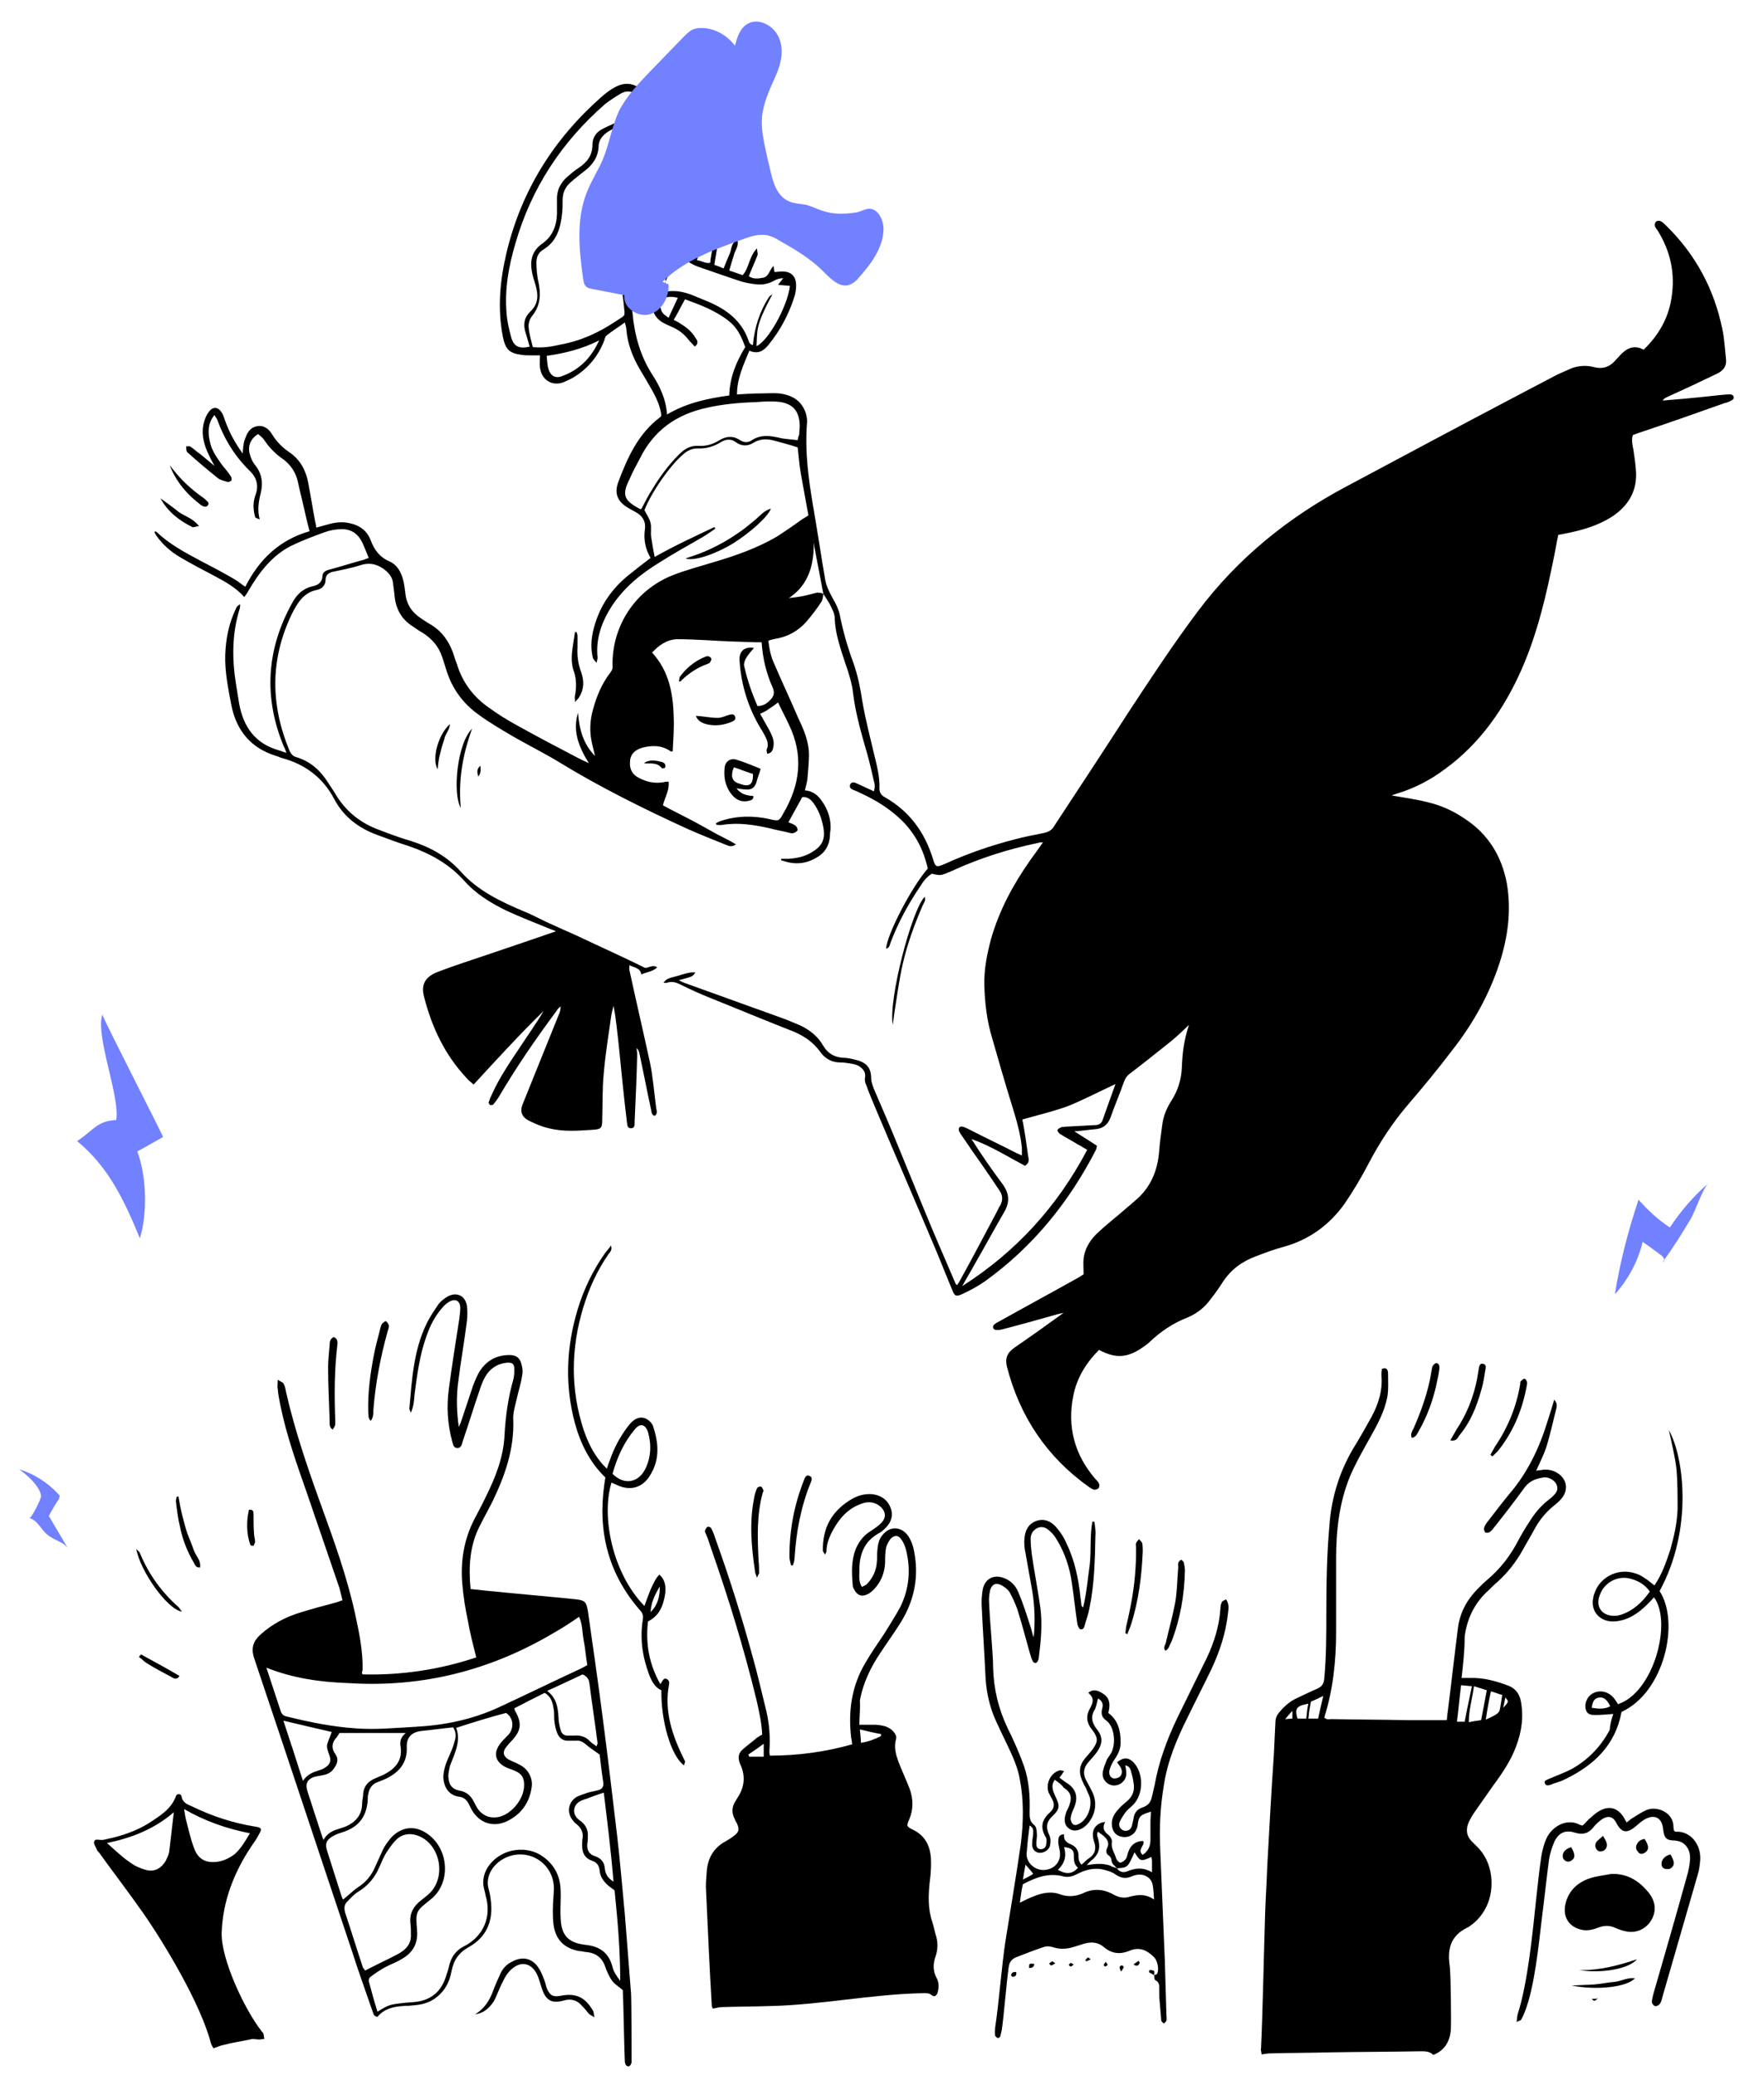 <?xml version="1.0" encoding="UTF-8"?> <svg xmlns="http://www.w3.org/2000/svg" xmlns:xlink="http://www.w3.org/1999/xlink" version="1.1" id="Calque_1" x="0px" y="0px" viewBox="0 0 343 403.5" style="enable-background:new 0 0 343 403.5;" xml:space="preserve"> <style type="text/css"> .st0{fill:#7281FF;} </style> <g id="rGCU4A.tif"> <g> <path d="M160.1,115.5c-1.5-7.8-3-15.6-4.4-23.5c-0.3-1.7-0.4-3.4-0.6-5c-1.5-0.5-3-0.9-4.5-1.3c-1.4-0.4-2.8-0.4-4.1,0.4 c-1.1,0.7-2.3,0.7-3.4-0.1c-0.9-0.7-1.9-0.6-2.8-0.1c-1.4,0.9-3,1.4-4.7,1.3c-1,0-1.9,0.4-2.7,1.1c-2.7,2.3-6.2,7.4-7.6,10.9 c0.4,0.8,1,1.6,1.2,2.5c0.2,0.8,0,1.8,0.1,2.6c0.2,1.3,0.4,2.6,0.7,4c3.9-2.2,7.8-4,11.6-5.8c0.1,0.1,0.1,0.2,0.2,0.3 c-1,0.7-2,1.4-3.1,2c-2.6,1.5-5.3,3-7.8,4.6c-3.6,2.2-6.8,4.8-9.2,8.4c-2,3.1-3.2,6.4-2.8,10.1c0,0.2-0.1,0.5-0.2,1 c-0.3-0.4-0.6-0.6-0.7-0.9c-0.7-2.8-0.1-5.5,0.9-8.1c1.2-3.1,3.2-5.7,5.7-7.8c1.5-1.2,3-2.4,4.6-3.6c-1-1.7-1.4-3.6-1.1-5.6 c0.2-1.4-0.4-2.5-1.6-3.2c-0.5-0.3-1.1-0.6-1.6-0.9c-2.1-1.2-2.8-2.8-2-5c1.8-4.8,3.9-9.5,8.2-12.7c0.1-0.1,0.1-0.2,0.2-0.3 c-0.2-1.7-0.9-3.3-1.8-4.9c-0.8-1.4-1.6-2.8-2.4-4.1c-1.4-2.4-2.4-5-2.6-7.7c0-0.4-0.2-0.9-0.3-1.4c-1.2,0.9-2.4,1.6-3.5,2.5 c-0.3,0.2-0.4,0.6-0.5,1c-1.2,3.1-3.2,5.5-6,7.2c-0.7,0.4-1.4,0.7-2.1,1c-2.2,0.7-4.1-0.6-4.4-2.9c-0.1-0.7,0-1.5,0-2.4 c-0.7,0-1.4,0-2,0c-0.5,0-1.1,0-1.6-0.1c-2.4-0.3-3.1-1.1-3.6-3.4c-1.1-5.6-0.6-11,0.7-16.5c2.9-12.1,9.2-22.1,18.5-30.3 c0.8-0.7,1.6-1.3,2.5-1.8c2-1.1,3.7-0.9,5.5,0.6c0.5,0.4,0.9,1,1.4,1.6c0.4-0.6,0.7-1,1-1.5c1.4-2.1,3.8-2.4,5.6-0.5 c0.6,0.7,1.1,1.6,1.3,2.4c1.1,3.9,0.5,7.7-1.5,11.3c-0.3,0.6-0.7,1.1-0.5,1.8c0.8,3.8,0.8,7.6,0.9,11.5c0,1.2,0,2.3,0.1,3.5 c0.1,1,0.3,1.9,1.5,2.3c0.1-0.4,0.2-0.8,0.3-1.2c0.1-0.8,0.1-1.7,0.4-2.4c0.2-0.7,0.6-1.4,1.1-1.9c0.8-0.8,1.8-0.6,2.4,0.3 c0.5,0.8,0.6,1.8,0.5,2.7c-0.1,1.3-0.4,2.6-0.6,4c0.6,0.2,1.1,0.4,1.8,0.7c0.4-1,0.8-2,1.2-2.9c0.4-0.9,0.2-2.1,1.5-2.6 c0.3,1.2-0.5,2-0.7,2.9c-0.3,1-0.6,1.9-0.9,3c0.9,0.3,1.7,0.6,2.6,0.9c1.3-1.4,1.2-3.6,2.8-5.2c0,0.6,0.2,1,0.1,1.3 c-0.5,1.3-1.1,2.6-1.7,4.1c0.8,0.6,1.8,0.5,2.8,0.3c1.1-0.2,1.2-1.5,2-2.3c0.1,0.5,0.1,0.8,0.2,1.2c0.4,0,0.8-0.1,1.3-0.1 c1.9-0.1,2.9,0.9,2.9,2.7c0,0.7-0.1,1.4-0.3,2.1c-1.1,3.5-2.8,6.7-5.1,9.5c-1,1.2-2,1.8-3.7,1.1c-1.1,2.7-2.4,5.4-2.4,8.5 c1.7-0.1,3.3-0.2,4.9-0.2c1.1,0,2.2-0.1,3.3,0c2.5,0.3,4.4,1.4,5.2,3.9c0.2,0.7,0.3,1.4,0.2,2.1c-0.4,5.4,0.3,10.6,1.2,15.9 c0.8,4.6,1.5,9.3,2.3,14c0.2,1.5,0.9,2.8,1.6,4.1c0.6,1,1.1,2.1,1.3,3.1c0.6,3.1,1.5,6.2,2.6,9.2c0.9,2.5,1.4,5.1,1.8,7.7 c0.6,3.5,1.5,6.9,2.3,10.3c0.5,2.1,1.1,4.3,1,6.5c0,0.8,0.3,1.3,1,1.7c4.8,2.7,7.8,6.8,9.4,12c0.5,1.7,0.7,1.7,2.3,1 c4.4-2,9-3.6,13.7-4.8c1.8-0.5,3.6-0.8,5.5-1.2c0.9-0.2,1.6-0.5,2.1-1.4c4.8-7.3,9.6-14.6,14.3-21.9c4.4-6.7,8.8-13.4,13.6-19.8 c7.8-10.4,17.6-18.3,28.9-24.3c11.6-6.2,23.2-12.4,34.8-18.5c2.1-1.1,4.2-2.2,6.3-3.3c0.9-0.4,1.8-0.8,2.7-1.2 c1.4-0.5,2.9-0.6,4.4-0.2c1.6,0.4,2.9,0,4-1.2c0.3-0.4,0.7-0.7,1-1.1c1.3-1.4,2.7-2.1,4.6-1.1c2.9-2.8,4.8-6.1,5.4-10 c0.8-4.8-0.2-9.2-2.7-13.2c-0.2-0.3-0.4-0.5-0.5-0.8c-0.1-0.3,0-0.7,0.2-0.9c0.2-0.2,0.7-0.2,0.9-0.1c0.4,0.2,0.8,0.6,1.1,0.9 c5.7,5.6,9.3,12.3,10.9,20.1c0.4,1.9,0.5,3.8,0.7,5.7c0.2,1.5-0.5,2.4-1.8,3c-3.1,1.5-6.3,3-9.4,4.4c-0.4,0.2-0.8,0.3-1.1,0.8 c1.9-0.2,3.8-0.3,5.6-0.5c2.3-0.2,4.6-0.5,6.9-0.7c0.3,0,0.6,0,0.8,0c0.6,0.2,0.7,0.8,0.2,1.1c-0.5,0.3-1,0.5-1.5,0.6 c-5.6,2-11.3,4-17,5.9c-0.3,0.1-0.5,0.2-0.8,0.3c-0.3,0.9-0.1,1.9,0.1,2.8c0.2,1.4,0.4,2.7,0.5,4.1c0.3,4-1.5,6.9-4.7,9 c-2.5,1.6-5.4,2.5-8.3,3.1c-0.6,0.1-1.3,0.3-2.1,0.4c-0.3,1.3-0.5,2.7-0.8,4.1c-1.5,7.5-3.2,14.9-6.3,22 c-3.4,7.7-8.1,14.5-15,19.5c-2.8,2.1-5.9,3.7-9.2,4.7c-0.3,0.1-0.6,0.2-0.9,0.3c-0.1,0-0.2,0.1-0.1,0.1c2.2,0.4,4.6,0.7,6.9,1.3 c2.6,0.6,5,1.7,7.2,3.2c4.6,3,7.2,7.3,8.2,12.6c0.9,5.3,0.2,10.4-1.4,15.4c-2,6.2-5.2,11.9-9.2,17c-2.8,3.7-5.7,7.2-8.7,10.7 c-2.9,3.4-5.4,7.2-7.5,11.2c-1.4,2.7-3,5.4-4.7,7.9c-2.9,4.1-6.8,7-11.7,8.4c-1.9,0.5-3.8,1.2-5.6,1.9c-2.7,1-4.9,2.6-6.5,5.1 c-0.7,1.1-1.4,2.1-2.2,3.1c-1.2,1.7-2.7,2.9-4.6,3.7c-2.8,1.1-5.2,2.7-7.4,4.8c-0.4,0.4-0.9,0.7-1.3,1c-3,2.1-5.3,2.2-8.5,0.5 c-2.5,2.5-4.3,5.4-5,8.9c-1.2,6,0.2,11.4,4.2,16.1c0.3,0.3,0.6,0.6,0.8,1c0.1,0.2,0.1,0.7-0.1,0.9c-0.2,0.2-0.6,0.3-0.8,0.3 c-0.4-0.1-0.7-0.3-1-0.5c-8.2-5.8-13.5-13.7-16-23.4c-0.4-1.6,0-2.7,1.4-3.7c3.2-2.2,6.3-4.4,9.6-6.8c-0.6,0.1-0.9,0.2-1.3,0.3 c-3.5,1-7.1,2-10.6,2.9c-0.4,0.1-0.9,0.2-1.3,0.1c-0.5,0-0.7-0.7-0.3-1c0.3-0.3,0.7-0.5,1.1-0.7c5-2.8,10-5.5,15-8.3 c0.4-0.2,0.8-0.5,1.3-0.8c0-1.1-0.1-2.1,0-3.1c0.3-2.2,1.5-3.9,3.1-5.3c1.5-1.4,3.2-2.7,4.8-4.1c0.7-0.6,1.4-1.2,2.1-1.8 c3-2.5,4.4-5.8,4.7-9.7c0.1-1.7,0.4-3.4,0.6-5.1c0.2-1.7,0.9-3.3,1.8-4.7c1.2-1.9,1.9-4,2-6.4c0.1-2.7,0.4-5.4,1.4-8.3 c-1.5,1.4-2.6,2.5-3.9,3.5c-2.5,2-5,4-7.5,5.9c-0.7,0.5-1,1-1.3,1.8c-0.8,2.3-1.8,4.6-2.6,6.9c-0.6,1.5-1.6,2.1-3.1,2.2 c-1.2,0.1-2.4,0.3-3.9,0.4c1.6,1,3,1.9,4.4,2.8c-0.1,0.4-0.1,0.6-0.2,0.8c-5.2,10.1-12.2,18.8-21.5,25.5c-1.4,1-2.9,1.8-4.4,2.5 c-1.3,0.6-1.6,0.5-2.1-0.9c-1.1-2.6-2.1-5.2-3.2-7.8c-3.8-9-7.7-18-11.5-27c-0.7-1.7-1.4-3.3-2-5c-0.2-0.4-0.3-0.9-0.2-1.3 c0.2-1.1-0.4-1.8-1.2-2.3c-0.5-0.3-1.1-0.4-1.7-0.5c-0.6-0.1-1.3-0.2-2-0.2c-1.5,0-2.8-0.7-3.7-1.9c-1.6-2.3-3.8-3.6-6.3-4.5 c-5.1-2-10.1-4.1-15.1-6.1c-2-0.8-4-1.7-6-2.7c-0.8-0.4-1.6-0.6-2.5-0.3c-0.2,0.1-0.4,0-0.7,0c0.7-0.8,0.7-0.8,3-1.4 c1-0.3,2.1-0.7,3.2-0.6c-0.5,0.8-0.5,0.8-3.2,1.5c0.4,0.2,0.7,0.4,1,0.5c6.6,2.4,13.1,4.7,19.7,7.1c1,0.4,1.9,0.8,2.9,1.2 c1.9,0.9,3.5,2.2,4.5,4c0.9,1.5,2.2,2.2,3.9,2.3c1,0,2.1,0.3,3.1,0.6c1.7,0.6,2.3,1.7,2.3,3.5c0,0.6,0.3,1.3,0.5,1.9 c1.6,3.7,3.2,7.4,4.7,11.1c1.7,4.1,3.3,8.1,5,12.2c2,4.9,4.1,9.7,6.2,14.6c0,0.1,0.1,0.1,0.3,0.3c0.1-0.2,0.3-0.4,0.4-0.6 c2.5-4.5,4.9-9.1,7.3-13.6c0.2-0.4,0.4-0.9,0.7-1.3c0.5-1,0.5-1.9-0.1-2.8c-1.2-1.8-2.4-3.6-3.6-5.3c-1.2-1.7-2.4-3.4-3.6-5.2 c-0.3-0.4-0.5-0.7-0.7-1.1c-0.1-0.2-0.1-0.6,0-0.7c0.1-0.2,0.5-0.3,0.7-0.2c0.4,0.1,0.8,0.3,1.2,0.5c3.1,1.6,6.3,3.1,9.4,4.7 c0.2,0.1,0.5,0.2,0.9,0.4c0-0.6,0-1.1,0-1.5c-0.3-3-1.2-5.9-2.1-8.8c-1.3-4.2-2.5-8.4-3.7-12.6c-1-3.3-1.4-6.7-1.5-10.1 c-0.1-3.1,0.5-6.1,1.3-9.1c1.6-5.6,4.3-10.6,7.6-15.3c0.8-1.1,1.6-2.2,2.5-3.5c-0.4,0-0.6,0-0.9,0.1c-5.8,1.2-11.5,3-16.9,5.5 c-2.1,0.9-2.1,0.9-3.8,0.5c-1,0.6-1.7,1.5-2.3,2.5c-2.3,3.4-4.2,6.9-5.7,10.8c-0.2,0.5-0.2,1.1-0.9,1.3c0.1-2.7,5-12.1,8.1-15.6 c-0.8-3.6-2.4-6.8-5.2-9.5c-2.2-2.1-4.7-3.7-7.5-5c-0.6-0.3-1.2-0.6-1.8-0.8c-0.4-0.2-0.8-0.4-0.6-1c0.2-0.6,0.8-0.5,1.2-0.3 c0.9,0.4,1.7,0.8,2.6,1.2c0.2,0.1,0.5,0.2,0.8,0.4c0.3-0.8,0.2-1.5,0-2.1c-0.4-1.8-0.8-3.5-1.3-5.3c-1.1-3.8-2.2-7.6-2.7-11.5 c-0.2-2.1-0.9-4.2-1.6-6.2c-0.9-2.8-1.9-5.6-2-8.6c0-0.7-0.3-1.4-0.6-2C161.2,117.1,160.6,116.3,160.1,115.5L160.1,115.5z M129.4,54.8c0,0.6,0.1,1.2,0.1,1.9c2-0.3,3.7,0.1,5.4,0.8c1,0.4,1.9,0.8,2.9,1.2c3.5,1.5,6.4,3.7,7.7,7.4c0.1,0.4,0.3,0.9,0.9,1 c0.3-3.4,1.3-6.5,3.1-9.3c0.2-0.3,0.5-0.4,0.7-0.6c-3.4,6.4-2.9,6.9-3.1,10.1c2.2-0.9,6-7.6,6.5-11.7c-0.7-0.1-1.4-0.1-2.3-0.2 c0.4-0.6,0.7-0.9,1-1.3c-0.7,0-1.3,0.2-1.8,0.5c-1.1,0.6-2.2,0.8-3.3,0.7c-1.1-0.1-2.2-0.3-3.2-0.6c-2.4-0.8-4.7-1.6-7-2.4 c-0.8-0.3-1.6-0.5-2.3-0.9c-0.8-0.4-1.4-0.9-2.1-1.4c-1.2,0.4-1.6,1.6-2.1,2.6C130.1,53.2,129.7,54,129.4,54.8 c-0.1-2.3,0.9-4.2,2.4-5.9c0.3-0.4,0.7-0.7,0.7-1.2c0-1.5,0.1-3.1,0-4.6c-0.3-3.2-0.6-6.3-1.1-9.5c-0.7-4.5-2.3-8.7-5-12.4 c-0.7-0.9-1.5-1.8-2.3-2.6c-1-0.9-2.2-1.1-3.4-0.4c-1,0.6-2.1,1.3-3,2c-8.5,7.4-14.4,16.4-17.5,27.2c-1.3,4.4-2.1,8.9-1.7,13.5 c0.1,1.6,0.5,3.2,0.9,4.7c0.5,1.8,1.6,2.3,3.6,1.8c-0.3-0.9-0.5-1.8-0.8-2.7c-0.5-1.6-0.3-2.9,0.9-4.1c1.4-1.3,1.6-2.8,1.2-4.5 c-0.2-1-0.6-1.9-0.8-2.9c-0.5-2.3-0.2-4.3,1.9-5.8c1.9-1.3,2.8-3.3,2.9-5.7c0-0.9,0-1.8,0-2.6c-0.1-2,0.6-3.5,2.1-4.8 c0.7-0.6,1.4-1.2,2.2-1.7c1.6-1.1,2.6-2.4,2.6-4.5c0-1.4,0.8-2.5,2.1-3.1c1.4-0.7,2.8-1.3,4.2-1.9c0,0,0.1,0.1,0.4,0.3 c-0.6,0.4-1.1,0.8-1.6,1.1c-0.6,0.4-1.3,0.6-1.9,1c-1.1,0.7-2,1.6-2,3c-0.1,2.1-1.2,3.6-2.8,4.8c-0.9,0.7-1.8,1.4-2.7,2.2 c-1,0.9-1.5,2-1.5,3.4c0,0.9,0,1.8-0.1,2.6c-0.3,2.8-1,5.4-3.6,7c-0.9,0.5-1.4,1.4-1.4,2.5c0,1.1,0.1,2.3,0.3,3.4 c0.6,2.5,0.6,4.9-1.1,7c-0.5,0.6-0.8,1.5-0.7,2.3c0.1,1.3,0.5,2.5,0.8,3.8c2,0.2,3.7-0.1,5.4-0.5c3.9-0.7,7.4-2.3,10.7-4.5 c2.1-1.4,1.8-0.8,1.6-3.2c-0.1-1-0.3-2.1-0.3-3.1c0-2.2,1.7-3.2,3.6-2.2c0.8,0.5,1.5,1.3,2.2,2c0.4,0.4,0.6,0.9,0.9,1.4 c0.4-0.2,0.8-0.4,1-0.5C129,56.1,129.2,55.4,129.4,54.8z M216.9,210.8c-3.2,1.5-6.1,3-9,4.2c-2.9,1.1-6,1.8-9.1,2.7 c0,0.1,0,0.3,0.1,0.5c0.4,2.2,0.7,4.3,1,6.5c0.1,0.6,0.4,1.4-0.6,2c-3.4-1.8-6.7-3.9-10.4-5.2c1.9,3,3.9,5.9,6,8.7 c1.4,1.9,1.5,3.6,0.3,5.6c-1.9,3.3-3.7,6.6-5.6,9.9c-0.8,1.5-1.7,2.9-2.5,4.4c10.5-6.7,18.5-15.5,24.3-26.5 c-0.7-0.4-1.3-0.8-1.9-1.1c-1.1-0.7-2.3-1.3-3.4-2c-0.2-0.1-0.5-0.6-0.5-0.7c0.1-0.3,0.5-0.5,0.8-0.6c0.2-0.1,0.4,0,0.7-0.1 c1.9-0.1,3.7-0.2,5.6-0.3c0.7,0,1.4-0.1,1.7-1C215.2,215.5,216,213.3,216.9,210.8z M141.8,76.9c0.1-3.6,1.4-6.6,3.1-9.4 c-0.7-2-1.5-3.7-3.1-5c-2.6-2.1-5.6-3.2-8.6-4.3c-0.8,1.4-1.4,2.7-2.2,4c0.6,0.3,1,0.5,1.4,0.8c1.2,0.7,2.2,1.6,2.9,2.8 c0.3,0.4,0.6,1-0.2,1.6c-0.4-0.5-0.9-0.9-1.2-1.3c-0.9-1.2-2-2-3.4-2.6c-0.5-0.2-0.9-0.4-1.3-0.6c-1.2-0.6-2-1.5-2.3-2.8 c-0.3-1.3-0.7-2.4-1.6-3.4c-0.4-0.5-0.9-0.9-1.5-1.2c-0.7-0.4-1.3-0.1-1.4,0.8c0,0.3,0.1,0.5,0.1,0.8c0.2,1.3,0.4,2.6,0.5,3.9 c0.4,4.2,1.5,8.2,3.8,11.8c1.5,2.3,2.7,4.8,2.9,7.8C133.6,78.3,137.6,77.5,141.8,76.9z M155.1,85.6c0.1-0.6,0.2-0.8,0.3-1.1 c0-0.5,0.1-1.1,0.1-1.6c0-3-1.4-4.6-4.5-4.8c-1.4-0.1-2.7,0-4.1,0.1c-3.2,0.1-6.4,0.4-9.5,1.1c-5.9,1.3-10.3,4.4-13,9.9 c-0.7,1.3-1.4,2.6-2,4c-1.5,3-1.1,4.1,1.9,5.7c0.1,0.1,0.3,0.1,0.4,0.1c0.7-1.3,1.3-2.6,2.1-3.8c1.5-2.5,3.2-4.8,5.3-6.9 c1-1,2.2-1.7,3.7-1.6c1.5,0.1,2.8-0.3,4.1-1.1c1.3-0.8,2.7-0.9,4,0c0.8,0.5,1.6,0.5,2.3,0c1.7-1.1,3.4-0.9,5.2-0.5 C152.5,85.4,153.7,85.4,155.1,85.6z M127.5,20.4c2,3,3.5,6.2,4.6,10c1.5-2.9,2-5.6,1.4-8.5c-0.2-1-0.5-2-1.1-2.9 c-1-1.6-2.6-1.7-3.8-0.3C128.2,19.2,127.9,19.8,127.5,20.4z M116.5,66.2c-3.4,1.7-6.7,2.5-10.2,3c0.1,0.9,0.1,1.7,0.3,2.4 c0.4,1.5,1.4,2.1,2.8,1.5C112.6,71.9,114.9,69.7,116.5,66.2z M137.8,45.1c-1.3,1.8-1.6,3.6-2.3,5.5c1,0.1,1.6,0.7,2.6,0.5 C138.2,49.2,139.2,47.3,137.8,45.1z M130,61.8c0.6-1.3,1.2-2.6,1.8-3.9c-1.4-0.3-2.6-0.3-3.6,0.7C128.6,60.8,128.6,60.8,130,61.8z "></path> <path d="M284.2,326.3c0.7,0,1.1,0,1.6,0c2.6-0.1,5.1,0.6,7.5,1.5c1.3,0.5,2.1,1.5,2.4,2.9c0.6,3.1,0.2,6-0.9,8.9 c-1,2.7-2.6,5.1-4.3,7.4c-1.3,1.9-2.7,3.8-4,5.7c-0.3,0.5-0.6,1-0.9,1.6c-0.6,1.4-0.5,2.7,0.6,3.8c0.3,0.3,0.6,0.6,0.9,0.9 c3.4,3.2,3.5,8.4,2,11.6c-0.7,1.5-1.7,2.8-3.1,3.8c-0.3,0.2-0.5,0.4-0.8,0.5c-3.2,1.6-3.8,4.2-3.3,7.5c0.2,1.5,0.3,11,0.2,12.4 c-0.2,2.1-1.1,3.9-3.4,4.8c-0.8-0.8-1.8-0.7-2.8-0.7c-5.7,0.1-11.4,0.1-17.1,0.2c-3.9,0.1-7.8,0.1-11.7,0.2 c-0.5,0-1.1,0.1-1.8,0.2c0-0.4-0.2-0.8-0.1-1.2c0.3-6.1,0.6-20.2,0.8-26.3c0.1-3,0.3-5.9,0.4-8.9c0.4-7.4,0.8-14.7,1.3-22 c0.1-2.1,0.2-4.2,0.3-6.3c0-0.5,0.2-1.1,0.5-1.5c0.9-1.2,2-2.2,3.3-2.9c1.5-0.7,2.9-1.4,4.3-2c0.9-0.4,1.3-0.9,1.4-2 c0.4-4.3,0.4-8.7,0.4-13c0-5.6,0.1-11.2,0.6-16.8c0.4-5.6,2.1-10.9,5.1-15.7c1.1-1.8,2.1-3.6,3.1-5.4c1.4-2.6,2.2-5.3,1.9-8.2 c0-0.4,0.1-0.7,0.1-1.1c1-0.4,1.2,0.3,1.2,0.9c0,1.4,0.1,2.9-0.1,4.3c-0.5,2.9-1.9,5.5-3.3,8c-1.4,2.5-2.9,5.1-4,7.7 c-2.1,5.1-2.7,10.5-2.7,16c0,4.8,0,9.6,0,14.3c0,5.6-0.6,11.2-2.3,16.6c0.5,0.5,1,0.3,1.5,0.3c4.8,0.1,9.7,0.1,14.5,0.2 c2.5,0,5,0,7.8,0c0.1-0.4,0.1-1,0.2-1.6c0.7-5.5,1.3-10.9,2-16.4c0.4-3,1.8-5.5,3.9-7.6c0.6-0.6,1.2-1.2,1.8-1.7 c2.5-2.1,4.5-4.7,6-7.6c0.7-1.3,1.4-2.5,2.2-3.7c1-1.6,2.2-3.1,3.8-4.3c0.2-0.2,0.4-0.3,0.6-0.5c0.6-0.6,1.3-1.2,0.9-2.3 c-0.3-0.9-1.5-1.6-2.5-1.5c-1.4,0.2-2.7,0.6-3.7,1.9c-1.9,2.6-3.8,5.1-5.8,7.6c-0.3,0.4-0.6,0.8-1,1.1c-0.2,0.2-0.8,0.2-0.9,0.1 c-0.2-0.2-0.3-0.7-0.2-1c0.2-0.5,0.5-0.9,0.9-1.4c1.3-1.7,2.6-3.4,4-5.1c3.6-4.2,5.9-9.1,7.5-14.4c0.4-1.2,0.8-2.5,1.2-3.9 c0.7,0.7,0.5,1.3,0.4,1.8c-0.6,2.3-1.1,4.7-1.8,7c-0.5,1.7-1.3,3.2-2.1,5c0.5-0.1,1-0.1,1.4-0.2c1.1-0.1,2.2,0.2,3.1,0.9 c1.5,1.2,1.7,3,0.6,4.5c-0.4,0.5-0.9,1-1.4,1.4c-1.7,1.3-3.1,3-4.1,4.9c-0.7,1.3-1.5,2.6-2.2,3.9c-1.3,2.3-2.9,4.4-4.9,6.2 c-0.6,0.5-1.1,1-1.7,1.6c-2.7,2.4-4.2,5.4-4.7,9C284.8,321,284.5,323.6,284.2,326.3z M286.6,327.9c-0.3,2.4-1,4.5-1,7 c0.9-0.2,1.7-0.3,2.4-0.4c0.4-2,0.7-3.8,1.1-5.8C288.3,328.4,287.5,328.2,286.6,327.9z M286.2,327.9c-0.8-0.1-1.4-0.1-2.1-0.2 c-0.3,2.4-0.5,4.7-0.8,7.1c0.5,0,1,0,1.5,0C285.2,332.6,285.7,330.4,286.2,327.9z M288.9,334.4c0.9-0.4,1.5-0.7,2-1 c0.3-0.2,0.6-0.5,0.7-0.8c0.2-0.9,0.3-1.9,0.5-3c-0.8-0.2-1.4-0.5-2.2-0.7C289.5,330.7,289.2,332.4,288.9,334.4z M257.3,329.8 c-1,0.5-1.7,0.8-2.4,1.1c-0.1,0.6-0.2,1.2-0.3,1.7c-0.1,0.5-0.1,1-0.2,1.6c0.7,0,1.3,0,1.9,0C256.6,332.8,256.9,331.5,257.3,329.8 z M254,334.2c0.1-1.1,0.2-2,0.4-2.9c-2,0.4-2.8,0.7-2.1,2.9C252.8,334.2,253.4,334.2,254,334.2z M249.9,334.3 c0.5,0,0.9-0.1,1.4-0.1c0-0.5,0-0.9,0-1.5C250.8,333.2,250.4,333.7,249.9,334.3z M292.3,332.1c1.1-1.2,1.1-1.2,0.4-2 C292.6,330.6,292.5,331.2,292.3,332.1z"></path> <path d="M160.1,115.5c-0.1,0.5-0.1,1-0.3,1.4c-0.9,1.4-1.9,2.7-3,4c-1.6,1.8-3.6,2.9-5.9,3.3c-0.5,0.1-1,0.2-1.5,0.4 c0.2,1.6,0.5,3.2,1.2,4.6c1.5,3.5,3.1,6.9,4.6,10.4c1.1,2.3,2.1,4.6,2.1,7.2c0,1.6-0.2,3.2-0.3,4.7c-0.1,0.7-0.3,1.4-0.5,2.2 c1.6,0.1,2.6,1,3.4,2.2c1.1,1.6,1.7,3.4,1.6,5.4c0,0.2-0.1,0.4-0.1,0.7c0,1.7-0.5,3.2-1.9,4.3c-1.7,1.2-3.5,1.8-5.6,1.5 c-0.7-0.1-1.3-0.3-2-0.5c0-0.1,0-0.2,0-0.3c0.5,0,0.9,0,1.4,0c1.6-0.1,3.2-0.4,4.6-1.3c2-1.2,2.6-2.5,2.2-4.8 c-0.3-1.7-0.9-3.3-1.9-4.7c-0.5-0.7-1.2-1.3-2.2-1.2c-0.9,1.6-1.8,3.3-2.7,4.9c0.4,0.2,0.9,0.3,1.3,0.6c0.3,0.2,0.5,0.6,0.5,0.9 c-0.1,0.3-0.5,0.5-0.8,0.6c-0.3,0.1-0.6,0-1-0.1c-1.2-0.3-2.4-0.5-3.5-0.8c-3.1-0.7-6.2-1.2-9.3-0.7c-0.4,0.1-0.8,0-1.2,0 c0-0.1-0.1-0.2-0.1-0.3c0.4-0.2,0.7-0.4,1.1-0.5c3.1-1,6.3-1,9.4-0.3c1.7,0.4,1.8,0.4,2.6-1.1c3.3-5.6,4-11.3,1.1-17.3 c-0.7-1.5-1.5-3-2.1-4.3c-0.5,0.4-1.1,0.8-1.7,1.2c-0.5,0.4-1.1,0.7-1.8,1c0.6,1.1,1.2,2.1,1.8,3.2c0.5,1,1,2,0.8,3.1 c-0.1,0.6-0.2,1.3-1.2,1.5c-0.1-0.4-0.2-0.7-0.1-0.9c0.4-0.9,0.1-1.7-0.3-2.5c-0.3-0.5-0.5-1-0.8-1.4c-2.5-4.1-3.9-8.6-4.2-13.4 c-0.1-1.8,1-2.7,2.8-2.4c-0.6,0.7-1.2,1.4-1.6,2.1c-0.2,0.4-0.4,1-0.3,1.4c0.6,2.7,1.5,5.3,2.6,7.8c1.1,0,1.8-0.5,2.4-1.1 c0.8-0.8,1-1.5,0.5-2.6c-1.2-2.7-1.9-5.6-2.1-8.7c-0.4,0-0.8,0-1.1,0c-3.2-0.1-6.4-0.2-9.5-0.4c-2-0.1-4-0.2-5.9-0.2 c-2,0.1-3.5,1.2-4.8,2.6c3.3,3.6,4.1,8,4.2,12.6c0.1,2.2-0.1,4.4-0.2,6.6c-0.1,0-0.3,0.1-0.4,0c-1.7-1.2-3.6-1.2-5.5-0.7 c-1.5,0.4-2.4,1.4-2.4,2.8c-0.1,1.4,0.5,2.5,1.8,3.1c1.5,0.8,3.1,1.1,4.8,0.8c0.3-0.1,0.6-0.1,0.9-0.1c0.2,1.7-0.7,3-1.1,4.6 c1.6,0.9,3.3,1.7,4.8,2.5c1.6,0.8,3.1,1.7,4.6,2.5c1.5,0.9,3.2,1.6,4.8,2.6c-0.8,0.6-1.4,0.3-1.9,0.1c-2.5-1-5-2-7.5-3.1 c-8.5-3.9-17-8.1-25-13c-2.8-1.7-5.8-3.2-8.6-4.8c-2.4-1.4-4.8-2.8-7-4.4c-3.1-2.2-5.3-5.2-6.4-9c-0.2-0.7-0.5-1.5-0.7-2.2 c-0.7-2.1-2-3.6-3.9-4.8c-0.6-0.3-1.1-0.7-1.7-1.1c-2.3-1.4-3.5-3.5-3.7-6.3c-0.1-0.8-0.2-1.6-0.3-2.4c-0.2-1.2-1-2-2-2.7 c-1.4-0.9-2.7-1.1-4.3-0.6c-1.8,0.6-3.6,0.9-5.4,1.3c-0.8,0.2-1.4,0.6-1.4,1.6c0,1-0.7,1.7-1.6,1.9c-2.7,0.5-3.9,2.6-5,4.8 c-4.2,8.8-4.1,17.6-0.4,26.5c0.3,0.6,0.6,1,1.2,1.2c2.8,0.8,4.8,2.6,6.3,5c0.5,0.8,1.1,1.6,1.6,2.5c1.8,2.9,4.4,5.1,7.6,6.4 c2.3,0.9,4.7,1.8,7.1,2.5c3.7,1.2,6.9,3,9.5,5.9c3.3,3.7,7.7,5.8,12.2,7.7c2,0.8,3.9,1.9,5.8,2.7c1.7,0.8,3.4,1.5,5.1,2.3 c4.2,2,8.5,3.9,12.7,6c0.7,0.1,1.4-0.7,2.4-0.1c-0.9,0.9-2.1,0.9-3.1,1.4c-0.2-1.3-1.3-1.3-2.3-1.8c0,0.4-0.1,0.7,0,1 c1.3,6,2.7,12,4,18c0.6,2.9,0.8,5.9,1.2,8.8c0.1,0.5,0.3,1.1-0.3,1.5c-0.6-0.2-0.6-0.7-0.7-1.2c-0.8-3.7-1.5-7.4-2.3-11.1 c-0.1-0.3-0.2-0.6-0.5-0.9c0,0.4,0.1,0.8,0.1,1.3c-0.1,4.3-0.3,8.7-0.5,13c0,0.5,0.1,1.3-0.7,1.3c-0.8,0-0.7-0.7-0.8-1.2 c-0.6-5-1.1-10-1.6-15.1c-0.3-2.5-0.5-5-1-7.5c-0.2,0.8-0.4,1.5-0.5,2.3c-0.5,3.6-1.1,7.2-1.4,10.8c-0.3,3-0.2,6-0.3,9 c0,1.7-0.2,1.9-1.9,2c-2.9,0.2-5.7,0.4-8.5-0.3c-1.3-0.3-2.5-0.8-3.7-1.4c-1.7-0.8-2-2-1.2-3.7c2.3-5.7,4.6-11.4,6.9-17.1 c0.2-0.4,0.3-0.9,0.3-1.5c-0.3,0.3-0.6,0.5-0.8,0.9c-4,5.4-7.8,10.9-11.2,16.7c-0.3,0.5-0.7,1-1.1,1.5c-0.1,0.1-0.4,0.1-0.6,0.1 c-0.1-0.1-0.3-0.4-0.3-0.5c0.2-0.6,0.4-1.1,0.7-1.7c1.5-3.3,3.5-6.2,5.5-9.2c1.5-2.3,3.1-4.5,4.5-6.9c-4.7,4.6-9.1,9.4-13.6,14.3 c-0.6-0.5-1.1-0.9-1.5-1.4c-4.1-4.4-6.6-9.7-8.1-15.5c-0.7-2.5,0.1-4,2.6-5c3.4-1.3,6.9-2.4,10.4-3.6c4.1-1.4,8.3-2.8,12.6-4.3 c-0.4-0.2-0.7-0.3-1-0.4c-2.9-1.2-5.8-2.3-8.6-3.6c-3.1-1.5-6-3.3-8.3-5.9c-2.9-3.2-6.5-5.2-10.5-6.6c-2.2-0.7-4.4-1.5-6.5-2.3 c-3.5-1.3-6.4-3.5-8.2-6.9c-2.2-4.2-5.7-6.8-10.2-8c-0.4-0.1-0.7-0.3-1.1-0.4c-4.9-1.5-7.7-4.9-8.7-9.8c-0.6-3.2-1.3-6.5-1.2-9.8 c0.1-3.2,0.7-6.2,2.1-9.1c0.1-0.3,0.4-0.6,0.8-0.8c0,0.3,0,0.6-0.1,0.9c-1.5,4.8-1.5,9.7-0.7,14.7c0.2,1.2,0.4,2.5,0.6,3.7 c0.8,4.5,3.1,7.8,7.7,9.1c0.4,0.1,0.8,0.3,1.5,0.5c-0.2-0.5-0.3-0.9-0.5-1.2c-4-9.6-3.4-19,1.7-28.1c0.9-1.6,2.1-2.7,3.9-3.1 c1-0.2,1.8-0.7,1.9-1.9c0-0.9,0.7-1.2,1.6-1.4c2.2-0.6,4.4-1.3,6.6-1.9c0.2-0.1,0.5-0.2,0.8-0.3c-0.4-1-0.8-2-1.2-2.9 c-0.8-1.7-2.1-2.7-4-2.7c-1.1,0-2.3,0.2-3.4,0.6c-2.2,0.8-4.3,1.6-6.4,2.6c-3.8,1.9-6.3,5.2-8.4,8.8c-0.2,0.4-0.5,0.8-0.8,1.2 c-1.7-1.9-3.6-2.9-5.6-4c-2.3-1.2-4.6-2.4-6.8-3.7c-1.9-1.1-3.6-2.6-4.8-4.4c-0.1-0.2-0.2-0.4-0.3-0.6c0.2,0,0.3-0.1,0.4,0 c2.5,2.4,5.5,4,8.5,5.6c2.3,1.2,4.6,2.4,6.8,3.7c0.7,0.4,1.2,0.9,2,1.4c2.7-5.3,6.6-9.1,12.5-10.8c-0.3-1.1-0.5-1.9-0.7-2.8 c-0.5-2.3-1.1-4.6-1.6-6.9c-0.4-1.7-1.3-3.1-2.7-4.2c-1.5-1-2.8-2.3-3.8-3.8c-0.3-0.5-0.8-0.8-1.2-1.2c-1.5,0.9-2.1,2.4-1.6,4 c0.2,0.7,0.5,1.4,0.9,1.9c1.4,1.7,1.7,3.5,1.2,5.6c-0.4,1.6-0.7,3.2-0.2,5.1c-0.5-0.2-0.9-0.3-0.9-0.5c-0.2-0.7-0.3-1.5-0.3-2.2 c0-0.8,0.2-1.6,0.5-2.4c0.5-1.7,0-3.1-1.1-4.2c-3-2.9-5.1-6.3-6.5-10.2c-0.1-0.2-0.3-0.4-0.5-0.8c-1.3,1.6-1.3,3.4-0.9,5.1 c0.3,1.7,1.3,3.1,2.3,4.5c0.6,0.8,1.2,1.4,1.7,2.2c0.2,0.2,0.3,0.7,0.2,0.9c-0.1,0.2-0.6,0.4-0.8,0.3c-0.6-0.2-1.3-0.3-1.8-0.7 c-2-1.6-3.9-3.2-5.8-4.9c-0.1-0.1-0.3-0.2-0.3-0.4c-0.1-0.3-0.1-0.6-0.1-0.9c0.3,0,0.7-0.1,0.9,0.1c0.6,0.4,1.1,0.9,1.7,1.3 c0.9,0.7,1.8,1.5,2.9,2.4c-0.6-1.1-1-1.9-1.4-2.8c-0.8-1.9-1.2-3.8-0.6-5.8c0.2-0.7,0.5-1.4,0.9-1.9c0.8-1.1,1.8-1,2.5,0.1 c0.3,0.4,0.4,0.9,0.6,1.4c0.8,2.3,1.9,4.4,3.5,6.6c0-0.6,0.1-1,0.1-1.4c0.1-0.4,0.1-0.9,0.3-1.3c0.4-1.2,0.9-2.3,2.3-2.6 c1.4-0.3,2.4,0.5,3.1,1.7c0.8,1.3,1.9,2.4,3.2,3.3c2.1,1.4,3.2,3.4,3.7,5.8c0.5,2.6,0.9,5.2,1.4,7.8c0.1,0.3,0.1,0.6,0.2,1.1 c0.7-0.2,1.5-0.4,2.2-0.6c1.3-0.4,2.7-0.6,4.1-0.3c2.1,0.4,3.6,1.5,4.3,3.4c0.7,1.9,1.8,3.3,3.7,4.1c1.5,0.7,2.2,2.1,2.6,3.6 c0.2,0.8,0.3,1.6,0.4,2.4c0.2,2.2,1.2,3.8,3,5c0.7,0.5,1.5,1,2.2,1.4c1.9,1.2,3.2,3,4,5.1c0.3,0.8,0.5,1.6,0.8,2.3 c1.1,3.7,3.3,6.6,6.4,8.7c1.5,1.1,3.1,2.1,4.7,3c4.1,2.3,8.3,4.5,12.5,6.7c0.6,0.3,1.2,0.6,2.1,1c-2-3.2-3.2-6.3-2.1-9.8 c0.2,3.1,1,6.1,3.3,8.4c0.1,0.1,0.1,0.2,0.2,0.3c-0.1-0.1-0.2-0.2-0.2-0.3c-0.2-0.8-0.4-1.7-0.6-2.5c-0.5-2.2-0.4-4.4,0.2-6.5 c0.7-2.6,1.7-5,3.3-7.1c0.3-0.4,0.6-0.8,0.5-1.5c-0.1-7.7,4.4-14.6,11.6-17.5c2.5-1,5.2-1.7,7.8-2.5c4.4-1.3,8.8-2.8,12.8-5.2 c1.5-1,3-2,4.5-3.1c0.4-0.3,0.9-0.5,1.4-0.9c0.2,0.5,0.4,0.8,0.4,1.1c0.5,2.3,0.8,4.6,0.5,6.9c-0.4,3.3-1.7,6.1-4.7,8.1 c0.9-0.1,1.8-0.2,2.8-0.4c1-0.2,1.9-0.5,2.9-0.7C158.9,115.4,159.5,115.1,160.1,115.5L160.1,115.5z"></path> <path d="M167.1,335.4c1.2,0,2.2,0,3.2,0c1.3,0.1,2.5,0.3,3.4,1.3c0.4,0.5,0.7,0.9,0.5,1.6c-0.4,1.5,0,2.9,0.5,4.3 c0.7,1.8,1.5,3.5,2.2,5.3c0.7,2,0.7,4-0.1,5.9c-0.6,1.3-0.5,1.4,0.7,2c2.3,1.1,3.3,3,3.5,5.4c0.1,1.5,0,3.1-0.2,4.6 c-0.3,2.7-0.4,5.4,0.5,8c0.3,1,0.5,2,0.8,3c0.3,1.3,0.2,2.5-0.2,3.7c-0.5,1.4-0.5,2.8,0.2,4.1c0.5,0.9,0.5,1.9,0.2,2.9 c-0.2,0.6-0.6,0.9-1.1,0.5c-0.6-0.5-1.2-0.4-1.9-0.4c-9.9,0.2-19.8,2.3-29.7,2.5c-3.1,0.1-6.2,0.1-9.2,0.2c-0.6,0-1.2,0.2-1.8,0.3 c-0.1-0.2-0.2-0.4-0.2-0.6c-0.4-6.7-0.8-15.4-1.1-22.1c-0.1-1.2,0-2.4,0.1-3.6c0.1-2.8,1.3-5,3.8-6.3c0.5-0.3,1-0.6,1.5-1 c1-0.7,1.1-1.3,0.6-2.4c-0.2-0.3-0.4-0.7-0.5-1c-0.5-1-0.5-2,0-3c0.2-0.3,0.4-0.7,0.6-1c1.4-2.1,1.6-4.3,0.5-6.6 c-0.5-1.2-0.3-2.1,0.5-2.8c0.9-0.8,1.9-1.5,2.8-2.3c0.3-0.2,0.7-0.4,1-0.6c-0.1-2.3-0.6-4.5-1.1-6.7c-2.4-9.9-5.4-19.7-8.8-29.4 c-0.3-0.9-0.6-1.9-1-2.8c-0.1-0.3-0.3-0.5-0.2-0.8c0.1-0.3,0.3-0.6,0.5-0.7c0.1-0.1,0.6,0.1,0.7,0.3c0.3,0.6,0.6,1.3,0.8,2 c2.7,7.5,5.1,15.1,7.2,22.8c1,3.5,1.8,7.1,2.7,10.7c0.6,2.6,0.8,5.2,0.6,7.9c0,0.2,0,0.4,0.1,0.8c5.4,0,10.7-0.7,16-2.2 c-0.1-0.5-0.1-0.9-0.2-1.3c-0.6-5.2,0.1-10.1,2.8-14.6c1.1-1.9,2.3-3.6,3.5-5.4c1.1-1.8,2.3-3.6,3.3-5.5c1.7-3.5,2-7.2,1.1-10.9 c-0.2-0.8-0.5-1.6-1-2.2c-0.5-0.8-1.3-0.8-2-0.1c-0.4,0.5-0.7,1.1-0.9,1.7c-0.2,1-0.2,2-0.2,3c-0.1,1.9-0.7,3.5-2,5 c-0.4,0.4-0.9,0.9-1.4,1.1c-1.1,0.6-2.1,0.2-2.6-0.9c-0.2-0.3-0.3-0.6-0.3-0.9c-0.2-2.4-0.3-4.7,0.6-7c0.6-1.4,1.5-2.6,2.8-3.4 c0.7-0.5,1.4-0.9,2-1.5c1.2-1.1,1.1-2.4-0.1-3.4c-0.9-0.7-1.8-0.9-2.9-0.7c-2.6,0.7-4.4,2.3-5.8,4.6c-0.9,1.5-1.7,3.1-1.7,4.9 c0,0.1-0.1,0.3-0.3,0.6c-0.2-0.3-0.3-0.5-0.4-0.7c-0.1-4.6,1.8-7.9,5.8-10.2c1.3-0.7,2.7-1,4.1-0.8c1.7,0.3,2.9,1.3,3.4,3 c0.4,1.6-0.3,2.8-1.4,3.8c-0.3,0.3-0.7,0.6-1.1,0.8c-2.8,1.6-3.7,4.1-3.7,7.1c0,1.1-0.2,2.2,0.5,3.3c0.3-0.2,0.7-0.3,0.9-0.5 c1.2-1.2,1.9-2.7,2-4.4c0.1-0.8,0-1.5,0.1-2.3c0.1-1.1,0.3-2.1,1-2.9c1.4-1.8,3.7-1.7,5,0.2c0.8,1.2,1.1,2.5,1.3,3.9 c0.7,4.6-0.3,8.9-2.7,12.8c-1.3,2.1-2.7,4-4,6c-1.9,2.8-3.4,5.9-4,9.3C167.3,332.4,167.1,333.9,167.1,335.4z M167.2,336.3 c0.1,1.1,0.2,1.8,0.2,2.6c1.5-0.2,2.7-0.7,3.9-1.3c0-0.1,0-0.2,0-0.4C170.1,337,168.8,336.7,167.2,336.3z M145.5,341.2 c0.1,0.1,0.1,0.3,0.2,0.4c0.9,0,1.9,0,2.8,0c0-0.8,0-1.5,0-2.5C147.4,339.9,146.4,340.6,145.5,341.2z"></path> <path d="M70.5,325.6c7.5,0.2,14.9-0.9,22.1-3.3c-0.6-2.4-1.2-4.7-1.6-7c-0.5-2.4-0.9-4.8-1.1-7.2c-0.4-4.4,0.3-8.7,2.3-12.6 c0.7-1.4,1.5-2.8,2.2-4.3c1.9-3.8,3.5-7.8,3.7-12.1c0.2-3.7,0.7-7.3,1.7-10.8c0.2-0.7,0.2-1.4,0.2-2.1c0-1-0.4-1.3-1.5-1.2 c-1.9,0.2-3.3,1.2-4.2,2.8c-0.5,0.9-0.8,1.8-1.1,2.7c-1.1,3.2-2.1,6.5-3.2,9.7c-0.2,0.5-0.2,1.3-1,1.4c-0.9,0-0.9-0.8-1.1-1.4 c-0.9-3.4-1.1-6.8-0.6-10.3c0.6-4.5,1.3-8.9,2-13.4c0.1-0.8,0.2-1.5,0.2-2.3c-0.1-1.3-1-1.7-2.1-1.1c-0.5,0.3-1,0.7-1.4,1.2 c-1.4,1.6-2.4,3.5-3.1,5.6c-1.3,3.6-1.8,7.5-2.3,11.3c-0.1,1.1-0.1,2.1-0.7,3.5c-0.2-0.4-0.3-0.6-0.3-0.8 c0.5-5.6,0.8-11.2,3.3-16.4c0.6-1.3,1.5-2.6,2.3-3.8c0.4-0.6,1.1-1.1,1.7-1.5c1.8-1.1,3.6-0.3,3.9,1.8c0.1,0.9,0.1,1.9,0,2.8 c-0.5,4-1.2,7.9-1.7,11.9c-0.4,2.9-0.3,5.8,0.1,8.8c0.1-0.3,0.3-0.6,0.4-0.9c0.8-2.4,1.6-4.8,2.4-7.2c0.4-1,0.8-2,1.3-2.8 c1.4-2.1,3.3-3.1,5.8-3.1c1.2,0,2,0.5,2.3,1.8c0.2,0.7,0.3,1.5,0.1,2.3c-0.2,1.5-0.7,2.9-1,4.3c-0.3,1.4-0.8,2.8-0.7,4.2 c0.2,5.7-1.6,10.8-4,15.8c-0.8,1.6-1.7,3.2-2.5,4.8c-2,3.9-2.2,8-1.8,12.3c1,0.1,1.9,0.2,2.8,0.3c5.9,0.6,11.8,1.1,17.7,1.7 c1.7,0.2,2,0.5,2.3,2.2c1,7,2,13.9,2.9,20.9c1,7.6,1.9,15.3,2.8,22.9c0.6,5.1,1,10.2,1.5,15.3c0.4,5.1,0.8,10.2,1.2,15.3 c0.1,1.4,0.1,12.1,0.1,13.4c0,0.3-0.3,0.8-0.5,0.8c-0.5,0.1-0.7-0.3-0.8-0.8c-0.1-1.6-0.3-12.5-0.4-14c-0.8-0.7-1.7-1.2-2.2-2 c-0.5-0.7-0.9-1.7-1.2-2.5c-0.6-1.8-1.8-2.7-3.6-2.9c-0.5,0-1-0.2-1.5-0.2c-2.7-0.5-4.4-2-4.9-4.7c-0.2-1.1-0.2-2.3-0.2-3.4 c0-1.4,0.2-2.9,0.2-4.3c-0.2-5.2-5.8-8.1-10.2-5.3c-1.9,1.2-3.1,3.4-2.5,5.6c0.3,1,0.4,1.9,0.5,2.9c0.3,3.7-1.1,6.6-4.3,8.4 c-2,1.1-3,2.6-3.4,4.7c-0.4,2.3-1.5,4.2-3.5,5.5c-1.4,0.9-2.9,1.1-4.4,1.2c-0.5,0.1-1.1,0-1.6,0.1c-1.9,0.1-3.7,0.6-4.9,2.1 c-0.8-0.1-0.8-0.7-1-1.2c-1.3-3.8-2.7-7.6-3.9-11.4c-6.4-19.1-12.7-38.2-19.1-57.2c-0.6-1.9-0.2-3.2,1.2-4.5c2.3-2.1,5-3.5,8-4.4 c2.3-0.7,4.5-1.3,6.8-1.9c0.4-0.1,0.7-0.3,1.2-0.4c-0.2-0.8-0.4-1.6-0.6-2.4c-2.1-6.1-4.2-12.3-6.3-18.4c-2-5.7-4-11.3-5.2-17.2 c-0.2-1-0.4-2-0.5-3.1c-0.1-0.5,0-0.9,0-1.8c0.6,0.4,1,0.5,1.1,0.7c0.3,0.5,0.4,1,0.5,1.6c1.7,7.5,4.2,14.8,6.8,22 c2.5,6.9,5,13.8,6.6,21c0.8,3.7,1.6,7.4,1.5,11.2C70.3,325.3,70.4,325.4,70.5,325.6z M73.4,391.2c2.1-1.3,2.3-1.4,5-1.7 c0.8-0.1,1.5-0.1,2.3-0.2c2.9-0.3,4.9-1.8,5.9-4.6c0.3-0.9,0.6-1.8,0.8-2.7c0.4-1.5,1.3-2.7,2.6-3.4c0.3-0.2,0.6-0.3,0.9-0.5 c3.1-1.9,4.5-5.2,3.7-8.8c-0.2-0.7-0.3-1.4-0.5-2.1c-0.4-1.7,0.1-3.3,1.1-4.6c2.5-3.2,7.4-3.9,10.6-1.4c2.1,1.6,3.1,3.7,3.2,6.2 c0.1,1.8-0.1,3.6,0,5.4c0.1,3.5,1.4,5,4.9,5.4c2.8,0.3,4.5,1.6,5.2,4.3c0.1,0.5,0.3,0.9,0.6,1.4c0.3,0.5,0.6,0.9,0.9,1.3 c0-5.9-0.5-11.8-1.1-17.6c-0.4-0.3-0.8-0.6-1.2-0.9c-0.9-0.8-1.6-1.7-1.7-2.9c-0.1-1.1-0.6-1.7-1.6-2c-1.3-0.5-1.8-1.5-1.8-2.9 c0-0.5,0-1.1,0.1-1.6c0.1-1-0.3-1.8-1.1-2.5c-0.3-0.2-0.6-0.5-0.8-0.8c-1.2-1.4-1-3.4,0.6-4.5c0.7-0.4,1.5-0.6,2.3-0.9 c0.7-0.2,1.4-0.3,2.1-0.5c0.7-0.2,1-0.7,0.9-1.5c-0.3-1.9-0.5-3.8-0.7-5.4c-1.1-0.8-1.9-1.3-2.7-2c-0.6-0.5-1.2-0.8-1.9-0.7 c-0.4,0-0.9,0-1.3,0c-1.2,0.1-2-0.5-2.4-1.6c-0.3-0.7-0.4-1.5-0.5-2.2c-0.1-0.7,0-1.4-0.1-2.1c-0.2-1.3-0.4-2.6-1.8-3.4 c-2,1-4,2-5.9,3c0.1,0.2,0.1,0.3,0.1,0.4c1.4,2.4,1.3,3.9-0.6,5.9c-0.4,0.4-0.8,0.9-1.2,1.4c-0.6,0.9-0.4,1.6,0.5,2.2 c0.7,0.4,1.4,0.6,2.1,1c1.7,0.8,2.7,2.5,2.5,4.3c-0.4,3.1-2,5.4-4.9,6.8c-2.7,1.2-5.3,0.3-6.8-2.3c-0.2-0.4-0.4-0.8-0.6-1.2 c-0.4-0.7-0.9-1.2-1.8-1.3c-2.2-0.3-3-2.1-3.1-3.7c0-1.3,0.4-2.5,0.9-3.7c0.5-1.1,1-2.2,1.3-3.4c0.3-0.9,0.3-1.8-0.3-2.7 c-2,0.2-4.1,0.5-6.1,0.7c-1.9,0.2-3,1.2-2.9,3.2c0.1,2.8-1.3,4.6-3.5,5.8c-0.7,0.4-1.5,0.7-2.3,1c-1,0.4-1.5,1.2-1.7,2.3 c-0.1,0.4-0.1,0.9-0.1,1.3c-0.3,3.2-1.8,5.1-4.9,6.1c-0.7,0.2-1.5,0.5-2.1,0.9c-1.1,0.7-1.3,1.4-0.9,2.7c0.9,2.9,1.9,5.9,2.8,8.8 c0.1,0.3,0.2,0.5,0.3,0.7c1-0.8,1.9-1.7,2.9-2.4c1.6-1,2.7-2.4,3.4-4.1c0.5-1.1,1-2.2,1.5-3.3c0.4-0.8,1-1.6,1.6-2.3 c2-2.1,4.6-2.4,7-0.7c4.2,2.9,4.7,9.6,0.6,12.8c-2.9,2.3-2.9,2.3-2.6,6c0.2,2.5-0.8,4.3-2.9,5.5c-1.1,0.7-2.3,1.1-3.4,1.7 c-0.9,0.5-1.8,1.1-2.6,1.7c-0.5,0.3-0.6,0.8-0.4,1.3C72.3,387.5,72.8,389.3,73.4,391.2z M51.8,324.3c1,3,1.9,5.8,2.8,8.5 c0.2,0.6,0.6,0.9,1.2,1c4.4,1.1,8.9,2,13.4,2.3c3.9,0.3,7.7-0.1,11.5-0.3c5.7-0.3,11.1-1.4,16.3-3.8c5.4-2.5,10.7-5.1,16.1-7.6 c0.4-0.2,0.7-0.4,1.1-0.6c-0.3-1.7-0.4-3.3-0.7-4.8c-0.3-1.5-0.2-3.1-0.9-4.6c-1.6,1.1-3.1,2.1-4.7,3 c-12.4,7.4-25.7,10.8-40.1,9.9C62.3,327.1,57.1,326.4,51.8,324.3z M71,383.2c1.7-0.9,3.4-1.7,5-2.5c0.8-0.4,1.6-0.8,2.3-1.3 c1.1-0.8,1.7-1.9,1.6-3.3c0-0.7,0-1.4-0.1-2.1c-0.2-1.9,0.6-3.3,2-4.4c0.6-0.5,1.3-1,1.9-1.6c3-3.2,1.9-9.1-2.1-10.9 c-1.6-0.7-3.3-0.6-4.6,0.7c-0.7,0.7-1.3,1.6-1.9,2.5c-0.5,0.8-0.9,1.8-1.3,2.7c-0.9,2.1-2.2,3.7-4.2,4.9c-0.8,0.5-1.4,1.2-2.1,1.9 c-0.6,0.6-0.6,1.3-0.4,2.1c1.2,3.6,2.3,7.2,3.5,10.8C70.8,382.8,70.9,383.1,71,383.2z M78.9,337c-4.5,0-8.7,0-12.9,0 c-0.1,0.2-0.3,0.5-0.5,0.8c-1,1-1.1,2.2-0.3,3.3c0.7,1,0.4,1.8-0.2,2.7c-0.5,0.8-1.2,1.2-2.2,1.4c-0.5,0.1-1.1,0.2-1.6,0.3 c-1.5,0.5-1.9,1.4-1.4,2.9c0.9,2.8,1.8,5.5,2.7,8.3c0.1,0.3,0.2,0.6,0.4,1.1c0.8-1.5,2.1-1.9,3.4-2.3c0.3-0.1,0.6-0.2,0.9-0.3 c1.8-0.8,3.1-2.1,3.2-4.2c0-0.6,0.1-1.2,0.2-1.8c0-1.7,0.9-2.8,2.4-3.4c0.5-0.2,0.9-0.4,1.4-0.6c2.3-1.1,3.9-2.7,3.5-5.5 C77.7,338.7,77.9,337.8,78.9,337z M88.7,336c0.8,2.1,0.1,4.1-0.7,6.1c-0.2,0.6-0.5,1.1-0.6,1.7c-0.1,0.6-0.3,1.3-0.2,1.9 c0.1,1.4,0.7,2.2,2.1,2.5c1.3,0.2,2.2,0.9,2.8,2.1c0.2,0.4,0.5,0.9,0.7,1.3c1,1.5,2.5,2.1,4.3,1.7c2.4-0.6,4.7-3.4,4.8-5.9 c0.1-1.6-0.4-2.5-1.9-3.1c-0.7-0.3-1.5-0.5-2.1-0.9c-1.6-1-1.9-2.5-0.8-4.1c0.4-0.6,1-1.2,1.5-1.7c1.3-1.1,1.5-3.4-0.2-4.5 C95.3,333.9,92.1,334.9,88.7,336z M116,339.6c0.1-0.4,0.2-0.5,0.2-0.6c-0.5-3.9-1.1-7.8-1.6-11.7c-0.1-0.8-0.5-1.3-1.3-1.7 c-2.2,1-4.4,2.1-6.9,3.2c1.8,1.4,2.1,3.2,2.2,5.2c0,0.8,0.2,1.6,0.4,2.4c0.2,0.8,0.8,1.2,1.6,1.1c0.3,0,0.7,0,1,0 c1.2-0.1,2.3,0.2,3.1,1.1C115.1,339,115.5,339.2,116,339.6z M117.4,348.6c-1.3,0.4-2.3,0.8-3.4,1.2c-1,0.3-2,0.7-2.3,1.8 c-0.3,1.2,0.4,2,1.3,2.6c1,0.8,1.4,1.8,1.3,3c0,0.4,0,0.9-0.1,1.3c-0.1,1.3,0.3,2.1,1.6,2.5c1.1,0.4,1.7,1.1,1.8,2.3 c0.1,1,0.5,1.9,1.7,2.6C118.8,360,118.1,354.3,117.4,348.6z M64.5,336.8c-3-0.7-6.1-1.4-9.4-2.2c1.3,3.9,2.5,7.6,3.8,11.7 c0.9-1.3,2-1.7,3.3-2.1c0.4-0.1,0.8-0.3,1.2-0.6c0.9-0.6,1-1.4,0.6-2.4c-0.2-0.6-0.5-1.3-0.4-1.9 C63.8,338.5,64.2,337.7,64.5,336.8z"></path> <path d="M224.4,384.1c0.2-0.1,0.5-0.1,0.6-0.3c0.4-0.8,0.1-2.5-0.6-3.2c-1.4-1.4-2.9-2.1-4.9-1.2c-1.8,0.7-3.4,0.5-4.9-0.8 c-1.2-1-2.5-1-3.9-0.6c-0.6,0.2-1.3,0.4-1.9,0.6c-1.3,0.4-2.6,0.5-3.9,0.1c-0.6-0.2-1.3-0.3-1.9-0.1c-1.8,0.6-3.6,1.3-5.4,2 c-1,0.4-1.4,1.1-1.5,2.2c-0.4,2.9-0.9,9.1-1.3,11.9c-0.1,0.4-0.2,0.9-0.3,1.3c-0.1,0.2-0.4,0.4-0.5,0.3c-0.2-0.1-0.5-0.3-0.5-0.5 c-0.1-0.5,0-1,0-1.5c0.7-4.5,1.3-12.3,2-16.8c1-6.3,2.1-12.7,3-19c0.5-4.1,0.6-8.3-0.2-12.5c-0.4-2.3-1.4-4.5-2.4-6.6 c-0.9-1.9-1.9-3.9-2.7-5.8c-1-2.6-1.5-5.3-1.6-8c-0.2-4.3-0.5-8.7-0.7-13c-0.1-1.2,0-2.4,0.2-3.6c0.5-2.1,2.2-2.9,4.2-2.1 c1.3,0.5,2.2,1.5,2.7,2.7c0.9,2.1,1.6,4.3,2.3,6.5c0.3,0.8,0.4,1.6,0.7,2.3c0.3-3.1,0.2-6.1-0.3-9.1c-0.4-2.4-0.9-4.9-1.3-7.3 c-0.2-0.9-0.3-1.9-0.2-2.8c0.1-1.5,0.7-2.8,2.2-3.4c1.6-0.6,2.9,0,3.9,1.1c0.9,1,1.6,2.1,2.1,3.3c1.6,3.3,2.3,6.8,2.7,10.5 c0.1,0.5,0.1,1,0.2,1.5c0,0.1,0.1,0.2,0.3,0.4c0.7-2.8,0.9-5.6,1.3-8.4c0.3-2.7,0-5.5,0.5-8.3c0.1,0,0.3,0,0.4,0 c0.1,0.9,0.3,1.8,0.2,2.7c-0.1,4.8-0.2,9.6-1.2,14.3c-0.2,1.1-0.6,2.1-0.9,3.2c-0.1,0.4-0.3,0.9-0.9,0.7c-0.2-0.1-0.4-0.6-0.5-0.9 c-0.4-2.7-0.7-5.5-1.1-8.2c-0.4-2.8-1.3-5.6-2.8-8.1c-0.4-0.7-0.8-1.3-1.4-1.8c-0.6-0.6-1.4-1.1-2.4-0.7c-0.9,0.4-1.4,1.2-1.4,2.1 c0,1,0.1,2,0.2,2.9c0.5,3.5,1.2,7,1.7,10.6c0.4,3.2,0.1,6.4-0.3,9.5c0,0.3-0.1,0.6-0.2,0.8c-0.2,0.5-0.8,0.5-1,0 c-0.3-0.5-0.4-1.1-0.6-1.7c-0.8-2.8-1.5-5.6-2.4-8.4c-0.4-1.1-0.9-2.2-1.5-3.3c-0.4-0.6-1.1-1.1-1.7-1.4c-1.1-0.5-1.8,0-2.1,1.1 c-0.1,0.6-0.2,1.2-0.2,1.8c0.1,2.6,0.3,5.2,0.5,7.7c0.1,1.8,0.3,3.6,0.3,5.4c0.1,4.1,1,8,2.8,11.8c1.2,2.4,2.3,4.9,3.2,7.4 c1,2.9,1.2,5.9,1.1,9c0,1,0,1.8,0.9,2.5c0.4,0.3,0.5,1.1,0.5,1.6c0.1,0.6-0.1,1.3-0.1,2c0,0.5,0.1,1,0.8,1.1c0.6,0,1-0.3,1.1-0.8 c0.1-0.5,0.2-1.2-0.1-1.6c-1.1-1.9-0.7-3.4,0.9-4.8c0.8-0.7,0.9-1.6,0.4-2.5c-0.2-0.4-0.5-0.9-0.7-1.3c-0.6-1.7,0.3-3.7,2-4.3 c0.2-0.1,0.5,0,1,0.1c-0.3,0.5-0.5,0.8-0.9,1.3c0.5,0.3,0.9,0.7,1.4,1c1.8,1.1,2.3,2.7,1.5,4.7c-0.3,0.7-0.6,1.3-0.7,2 c-0.1,0.4,0.1,1,0.4,1.3c0.4,0.4,1,0.1,1.5-0.2c1.4-0.9,2.3-3.2,1.8-5c-0.2-0.6-0.5-1.1-0.7-1.7c-0.3-0.5-0.6-1.1-0.8-1.6 c-0.7-1.6-0.5-3,0.6-4.3c0.5-0.6,1-1.1,1.5-1.8c1-1.4,1-2.1,0.1-3.4c-0.1-0.1-0.2-0.3-0.3-0.4c-1-1.2-1.2-2.6-0.4-4 c0.6-1.1,1-2.1-0.3-3.1c1-0.9,2-0.4,2.8,0.1c1.5,0.9,1.5,2.3,1.1,3.8c1.9,1.4,2.4,3.4,2.4,5.7c0,1.2-0.4,2.2-1.1,3.2 c-0.4,0.6-0.8,1.3-1,2c-0.3,0.8,0,1.6,0.6,1.8c0.3,0.1,0.9,0,1.2-0.2c0.6-0.4,0.7-1.2,0.3-1.9c-0.2-0.4-0.5-0.7-0.7-1 c1.2-1,2.2-1,3.2,0c2,2.1,2,6.2-0.1,8.3c-0.5,0.5-1.1,0.9-1.5,1.5c-0.4,0.5-0.8,1.2-1.1,1.8c-0.3,0.8,0.2,1.5,0.9,1.7 c0.7,0.1,1.3-0.2,1.5-1c0.1-0.4,0.2-0.9,0.3-1.3c0.1-1.1,0.7-1.9,1.7-2.2c1.2-0.4,1.7-1.1,1.9-2.2c0.2-0.7,0.3-1.4,0.5-2.1 c0.8-4.6,2.4-8.9,4.4-13.1c1.9-3.9,3.9-7.9,5.8-11.8c1.4-3,2.4-6.2,2.6-9.5c0-0.4,0.1-0.9,0.3-1.3c0.1-0.2,0.5-0.3,0.8-0.5 c0.6,0.9,0.5,1.7,0.4,2.5c-0.4,3.9-1.6,7.6-3.3,11.2c-1.5,3.1-3.1,6.2-4.6,9.3c-2.1,4.2-3.9,8.5-4.6,13.2 c-0.7,4.1-0.9,8.3-0.7,12.5c0.3,7.2,0.6,14.5,0.9,21.7c0.1,3.5,0.2,6.9,0.3,10.4c0,0.4,0.1,0.8,0,1.1c0,0.2-0.3,0.4-0.5,0.6 c-0.2-0.2-0.5-0.4-0.5-0.6c-0.1-1.2-0.2-2.4-0.3-3.6c-0.1-0.8-0.1-1.6-0.1-2.5c0-0.6,0.1-1.3-0.7-1.7 C224.4,385,224.5,384.4,224.4,384.1L224.4,384.1z M217.2,363.3c0.5,0.8,1.3,0.9,2,0.6c1.6-0.7,3.2-0.8,4.8,0.2c0-0.9,0-1.5,0-2.2 c0-0.3-0.1-0.5-0.1-0.8c-2.2,1-2.2,0.8-3.3-0.9C219.3,363.1,219.3,363.2,217.2,363.3c-0.5-0.5-1.1-0.9-1.1-1.7 c0-0.2-0.2-0.5-0.4-0.7c-0.7-0.4-0.7-1-0.4-1.6c0.4-0.8,0.1-1.5-0.5-2.1c-0.4-0.4-0.8-0.6-1.3-1c-0.4,0.5,0,1.1,0.1,1.7 c0.4,1.6-0.1,2.9-1.4,3.9c-0.3,0.2-0.5,0.5-0.9,0.9c1.7-0.3,3.2-0.4,4.6,0.1C216.3,363.1,216.7,363.1,217.2,363.3z M205.1,346.1 c-0.8,1.1-0.4,2.1,0.1,3.2c0.9,1.8,0.9,2.5-0.5,3.8c-1.2,1.1-1.4,2.2-0.7,3.7c0.3,0.6,0.3,1.3,0.2,1.9c-0.1,1-1.2,1.7-2.2,1.6 c-0.9-0.2-1.4-0.8-1.3-2c0-0.6,0.2-1.2,0.2-1.8c0-0.5,0.1-1.1-0.7-1.5c-0.2,1.6-0.4,3.1-0.5,4.6c0,0.3-0.1,0.7-0.1,1 c0.1,1.9,1.9,3.3,3.8,3c2-0.3,3.1-2,2.6-4c-0.1-0.6-0.3-1.2-0.2-1.8c0-0.5,0.2-1.1,1.1-1.1c-0.1,1,0.3,1.5,1.2,1.9 c1.1,0.4,1.7,1.3,1.6,2.4c0,0.7,0.2,1.2,0.6,1.6c0.5-0.4,0.9-0.9,1.4-1.2c1.2-0.8,1.5-1.8,1.1-3.1c-0.2-0.5-0.3-1.1-0.3-1.6 c0-1.3,1-2.3,2.4-2.4c-0.6,1.1-0.3,1.8,0.6,2.5c0.4,0.3,0.8,1,0.7,1.4c-0.2,1.2,0.5,2.1,0.8,3.1c0.1,0.4,0.6,0.9,0.8,0.9 c0.4,0,0.9-0.4,1.1-0.7c0.3-0.4,0.3-0.9,0.5-1.4c0.5-1.4,1.5-2.1,2.9-2.1c0.4,0.9-1.3,1.7-0.1,2.7c1-0.7,1.5-1.6,1.5-2.9 c0-1.2,0-2.4,0-3.6c0-0.6,0.1-1.3,0.1-1.9c-2,0.6-2.4,0.8-2.6,2.7c0,0.3-0.2,0.6-0.3,0.9c-0.5,1-1.6,1.5-2.7,1.3 c-1.2-0.2-1.9-1-2-2.3c-0.1-1.2,0.4-2.1,1.2-3c0.5-0.6,1.1-1.1,1.7-1.6c1.2-1,1.6-2.2,1.3-3.7c-0.1-0.8-0.3-1.5-0.5-2.2 c-0.1-0.5-0.4-1-1.1-1.1c0.1,0.6,0.2,1,0.2,1.4c0.1,1.3-0.9,2.4-2.2,2.5c-1.2,0.1-2.4-0.9-2.4-2.2c0-0.8,0.4-1.7,0.7-2.5 c0.2-0.6,0.6-1,0.9-1.5c1.1-1.9,0.7-5.4-1-6.5c-0.8-0.6-0.9-1.3-0.7-2.2c0.3-0.9,0-1.6-0.8-2c-0.2,0.7-0.3,1.5-0.6,2.1 c-0.9,1.4-0.6,2.6,0.4,3.9c1.2,1.5,1.1,2.8,0,4.4c-0.5,0.7-1.1,1.3-1.6,1.9c-1,1.1-1.2,2.3-0.5,3.6c0.4,0.8,0.9,1.6,1.3,2.5 c1.3,3-0.4,5.8-2,6.8c-0.9,0.5-1.8,0.7-2.6,0.1c-0.8-0.5-1-1.4-0.8-2.4c0.1-0.4,0.2-0.8,0.4-1.2c0.2-0.4,0.4-0.8,0.5-1.2 c0.5-1.4,0.1-2.4-1.2-3.2C206.4,347,205.8,346.6,205.1,346.1z M198.3,370c1-0.5,1.8-0.9,2.6-1.2c1.7-0.7,3.5-1.1,5.3-0.4 c1.5,0.5,2.9,0.4,4.3-0.2c2-1,4-0.9,6,0.2c1,0.6,2.2,0.8,3.3,0.4c1.6-0.4,3.1-0.5,4.6,0.6c-0.1-1.2-0.1-2.1-0.3-3 c-0.1-0.4-0.3-0.8-0.6-1.1c-1.1-1-2.3-0.9-3.5-0.4c-1.1,0.5-2.1,0.3-3.1-0.4c-0.7-0.5-1.5-0.7-2.2-0.9c-1.9-0.5-3.7,0-5.4,0.9 c-0.8,0.4-1.6,0.6-2.5,0.4c-2.9-0.8-5.4,0.2-7.9,1.5C198.6,367.6,198.5,368.7,198.3,370z M205.7,363.6c1.5,0.9,2.8,0.9,3.9-0.4 c-0.7-0.6-0.8-1.3-0.8-2.2c0.1-1.2-0.5-1.7-1.9-1.8C207.4,360.8,207.1,362.3,205.7,363.6z M199.4,362.6c-0.2,1-0.3,1.8-0.5,2.9 c0.8-0.4,1.4-0.7,2-1.1C200.5,363.8,200,363.3,199.4,362.6z"></path> <path d="M41.5,398.3c-0.2-0.3-0.4-0.7-0.5-1c-1.9-7.4-8.8-19-13.1-25.2c-2.8-4-5.8-7.9-8.6-11.8c-0.2-0.2-0.4-0.4-0.5-0.7 c-0.2-0.5-0.6-1-0.5-1.4c0.1-0.7,0.8-0.4,1.4-0.4c0.7,0,1.4-0.3,2.1-0.4c2.9-0.7,5.7-1.8,8.1-3.5c1.8-1.2,3.5-2.4,4.3-4.6 c0.2-0.6,1-0.5,1.1,0c0.2,1.3,1.2,1.6,2.1,2c3.9,1.9,7.9,3.2,12.2,3.9c1.3,0.2,1.4,0.4,0.7,1.6c-0.4,0.8-0.9,1.5-1.4,2.2 c-3.4,5.1-5.6,10.7-5.8,16.9c-0.1,5.2,4.5,14.9,7.7,19c0.1,0.2,0.3,0.3,0.4,0.5c0.1,0.3,0.1,0.7,0.2,1.1c-0.3,0-0.7,0.1-1,0.1 c-0.4,0-0.9-0.1-1.3-0.1c-1.9,0.4-3.9,0.7-5.8,1.2C42.8,397.8,42.2,398.1,41.5,398.3z M33.8,352.4c-3.8,3.3-8.2,5-13,6 c1.6,1.4,2.9,2.7,4.4,3.7c0.9,0.7,2,1.2,3.1,1.5c1.6,0.5,3-0.2,3.9-1.7c0.3-0.6,0.6-1.2,0.7-1.8C33.2,357.6,33.5,355,33.8,352.4z M48.6,356.5c-4.6-0.9-8.8-2.4-12.8-4.7c0.1,0.7,0.2,1.3,0.3,1.8c0.5,1.9,0.9,3.8,1.6,5.7c0.8,2.3,2.4,3.1,4.8,2.7 c1.2-0.2,2.3-0.8,3.2-1.5C46.9,359.4,47.7,358,48.6,356.5z"></path> <path d="M126,315.3c-0.5,4.3,0.2,8.3,2.4,12.2c0.3-0.4,0.4-0.7,0.6-0.9c0.1-0.1,0.2-0.1,0.3-0.2c0.6,0.1,0.9,0.5,0.8,1.1 c-1,5.2,0.6,9.9,2.8,14.4c0.1,0.2,0.3,0.5,0.3,0.7c0,0.2-0.2,0.5-0.2,0.7c-2.5-1.8-4.5-8.6-4.4-14.6c-1.3-0.6-1.9-1.8-2.4-3.1 c-1.3-3.5-1.8-7-1.2-10.7c0.1-0.6,0-1.1-0.4-1.6c-6.3-7.1-8.4-15.4-7.1-24.6c0-0.2,0.1-0.4,0.1-0.7c0-0.2,0.1-0.4,0.1-0.7 c-3-2.9-4.8-6.5-5.9-10.5c-2-7.4-1.7-14.8,0.5-22.1c1.2-4,3-7.7,5.4-11.1c0.3-0.4,0.7-0.8,1.1-1.4c0.3,0.9-0.2,1.3-0.5,1.7 c-2.2,3.2-3.8,6.7-4.9,10.4c-2.4,7.9-2.5,15.9,0.1,23.8c0.8,2.3,1.8,4.4,3.3,6.2c0.3,0.4,0.7,0.8,1.2,1.3c0.2-0.7,0.4-1.2,0.6-1.7 c0.8-2.3,1.9-4.4,3.4-6.4c0.3-0.4,0.7-0.9,1.1-1.2c1.2-1,2.6-0.8,3.6,0.5c0.1,0.2,0.3,0.4,0.3,0.6c1.1,3.3,1.3,6.5-0.6,9.5 c-1.5,2.5-4,3.1-6.6,1.8c-0.3-0.1-0.6-0.3-0.9-0.4c-2,6.5,0.1,17.5,6.4,24c0.4-1.1,0.8-2.2,1.2-3.2c0.5-1,0.9-2.1,1.7-2.9 c1.2,1,1.5,2.7,0.9,4.9C128.7,312.9,127.8,314.4,126,315.3z M119.1,286.6c2.2,2.2,4.9,1.8,6.3-0.8c1.2-2.3,1.3-4.9,0.6-7.3 c-0.5-1.6-1.6-1.8-2.6-0.5C121.3,280.5,120,283.4,119.1,286.6z M128.3,308.5c-1.2,2-1.7,3.3-1.8,5 C127.9,312.1,128.3,310.5,128.3,308.5z"></path> <path d="M294.9,393.2c0.1-0.7,0.1-1.1,0.2-1.5c2-6.2,2.9-15.9,3.6-22.4c0.3-2.8,0.6-5.6,1-8.3c0.2-1.2,0.5-2.4,1-3.5 c1-2.2,3.8-4,6.4-2.7c0.1,0.1,0.3,0.1,0.6,0.2c0.4-0.3,0.8-0.8,1.2-1.2c0.7-0.6,1.4-1.3,2.2-1.7c2-1.1,3.7-0.4,4.8,1.6 c0.1,0.2,0.2,0.4,0.4,0.7c0.4-0.3,0.8-0.7,1.2-0.9c0.8-0.5,1.7-1.1,2.6-1.5c2-0.9,5.4,0.4,5.3,3.4c0,0.2,0.1,0.4,0.1,0.6 c0.1,0.1,0.2,0.2,0.3,0.2c2.9-0.2,5,2.5,4.8,5.5c-0.1,1-0.2,2-0.5,2.9c-2.3,8-4.6,15.9-6.9,23.9c-0.1,0.4-0.2,0.9-0.5,1.2 c-0.2,0.3-0.7,0.5-0.9,0.4c-0.3-0.1-0.6-0.5-0.6-0.8c0-0.5,0.2-1.1,0.3-1.6c2.2-7.6,4.4-15.2,6.5-22.8c0.3-1,0.5-2,0.6-3.1 c0.1-1.1-0.1-2.1-0.8-2.9c-0.6-0.7-1.3-0.9-2.2-1c-1.6,0-2-0.5-2.2-2.1c-0.2-2.3-1.6-3.1-3.6-2c-0.7,0.4-1.2,0.9-1.8,1.4 c-1.7,1.4-2.7,1.2-3.7-0.7c-0.6-1.2-1.5-1.5-2.7-0.8c-0.7,0.5-1.4,1.1-1.9,1.8c-1,1.1-2,1.3-3.4,0.9c-1.8-0.6-3.1-0.1-4,1.6 c-0.5,1.1-0.9,2.4-1.1,3.6c-0.5,3.8-0.9,7.6-1.4,11.5c-0.6,5-1.4,13.3-3.3,18.1c-0.2,0.5-0.4,1-0.7,1.5 C295.8,392.9,295.4,392.9,294.9,393.2z"></path> <path d="M313.3,364.4c3.2-0.1,5.5,1.4,7.4,3.8c1.1,1.5,1.4,3.1,0.6,4.8c-0.9,1.9-2.9,3-5,2.6c-0.7-0.1-1.5-0.4-2.2-0.7 c-1.1-0.5-2.1-0.5-3.2-0.1c-1,0.4-2.1,0.7-3.2,0.5c-2.6-0.5-3.9-2.5-3.3-5.1c0.6-2.5,2.3-4.1,4.6-4.9 C310.4,364.8,311.9,364.7,313.3,364.4z"></path> <path d="M313.7,333.3c-1.4,0.1-2.4,0.2-3.4,0.2c-0.7,0-1.6,0-1.9-0.9c-0.3-0.9-0.1-1.7,0.4-2.5c1.2-1.6,3.6-1.6,5,0.1 c0.3,0.4,0.6,0.8,0.8,1.2c7-2.3,10.6-16,7-20.8c-0.4,0.5-0.8,0.9-1.2,1.3c-1.8,1.8-3.8,3.2-6.4,3.4c-2.8,0.2-4.8-1.9-4.2-4.6 c0.7-3.8,4.7-6,8.3-4.7c0.7,0.2,1.3,0.6,1.9,1c0.5,0.3,1,0.8,1.7,1.3c1.5-2.2,2.3-4.6,3.1-7c0.7-2.5,1.3-5.1,1.4-7.8 c0-2.6,0-5.2-0.2-7.7c-0.3-2.5-0.9-5-1.5-7.7c2.9,5.1,4.8,19.2-1.8,31.3c4,6.1,0.9,19.7-7.4,23.5c-1.2,6.5-5.4,10.4-11,13.1 c-0.9,0.5-2,0.7-2.9,1.1c-0.4,0.1-0.8,0.2-1-0.3c-0.2-0.5,0.2-0.6,0.6-0.8c1.6-0.7,3.3-1.3,4.8-2.1c3.1-1.8,5.5-4.3,7.2-7.5 C313.1,335.3,313.3,334.4,313.7,333.3z M320.8,309.5c-0.9-1.3-2.1-2-3.4-2.4c-2.6-0.9-5.4,0.5-6.3,3c-1,2.4,0.5,4.3,3.1,4.1 c0.3,0,0.6-0.1,1-0.2C317.6,313.2,319.3,311.6,320.8,309.5z M309.5,332.1c1.3,0.2,2.5,0.3,3.6-0.3c-0.6-1.3-1.3-1.8-2.1-1.7 C310.1,330.2,309.7,330.7,309.5,332.1z"></path> <path d="M92.4,391.7c1.8-1.1,2.8-2.7,3.5-4.6c0.4-1.1,0.9-2.2,1.4-3.3c0.5-1.1,1.3-1.9,2.4-2.4c1.9-1,3.7-0.6,4.9,1.1 c0.5,0.7,0.8,1.4,1.1,2.2c0.3,0.6,0.4,1.3,0.6,1.9c0.6,1.4,1.2,1.8,2.7,1.5c3-0.6,4.8,0.3,6.3,2.9c0.2,0.3,0.1,0.6,0.3,1.3 c-0.6-0.4-0.9-0.5-1.1-0.7c-0.4-0.5-0.8-1-1.3-1.5c-0.9-1.1-2.1-1.5-3.5-1.1c-2.5,0.7-3.6,0-4.4-2.5c-0.3-0.9-0.5-1.8-0.9-2.6 c-1.1-2.2-3.1-2.6-4.9-1c-0.7,0.6-1.3,1.5-1.7,2.4c-0.7,1.3-1.1,2.6-1.8,3.9C95.2,390.4,94.1,391.5,92.4,391.7z"></path> <path d="M143.2,153.3c1,1.3,2.2,1.4,3.3,1.5c0,0.7-0.4,0.8-0.8,0.9c-1.4,0.4-2.6-0.1-3.5-1.3c-1.2-1.5-1.5-3.3-1.3-5.1 c0.1-1.2,1.1-1.9,2.2-1.6c1.7,0.5,3.3,1.2,4.8,1.8c-0.2,0.8-0.5,1.5-0.7,2.2c-0.3,1.4-1,2-2.4,1.8 C144.4,153.5,143.9,153.4,143.2,153.3z M146.4,150.5c-1.3-0.4-2.5-0.9-3.7-1.3c-0.7,1.7-0.4,2.8,1.1,3.2 C145.6,153.1,146.5,152.7,146.4,150.5z"></path> <path d="M72.1,276.3c-0.6-0.5-0.4-1.2-0.5-1.7c-0.1-3.8,0.4-7.5,1.1-11.1c0.3-1.7,0.8-3.3,1.2-5c0.1-0.4,0.2-0.8,0.4-1.1 c0.2-0.2,0.6-0.5,0.7-0.5c0.3,0.2,0.5,0.5,0.6,0.8c0.1,0.4-0.1,0.7-0.2,1.1c-1.4,5-2.4,10.2-2.8,15.4 C72.6,274.9,72.6,275.6,72.1,276.3z"></path> <path d="M64.9,260c0.7,0.3,0.8,0.9,0.7,1.5c-0.6,5-0.6,10-0.4,15c0,0.7,0,0.7-0.5,1.5c-0.7-0.4-0.6-1.1-0.6-1.7 c-0.1-3.5-0.3-6.9-0.3-10.4c0-1.5,0.2-3,0.3-4.4C64.1,260.9,64.2,260.3,64.9,260z"></path> <path d="M153.8,304.4c-0.1-0.6-0.3-1.1-0.3-1.7c0-5.1,0.9-10,2.8-14.8c0.2-0.5,0.4-1.2,1.1-0.9c0.7,0.3,0.4,0.9,0.2,1.4 c-1.9,4.7-2.8,9.6-3.1,14.6c0,0.5-0.2,0.9-0.3,1.4C154.1,304.4,153.9,304.4,153.8,304.4z"></path> <path d="M218.8,317.6c0.1-0.5,0.1-0.9,0.2-1.4c0.9-3.8,1.6-7.5,1.8-11.4c0.1-1.3,0.1-2.6,0.1-3.9c0-0.3-0.1-0.6,0-0.8 c0.1-0.3,0.4-0.6,0.6-0.8c0.2,0.3,0.5,0.5,0.6,0.8c0.1,0.5,0.1,1.1,0.1,1.6c-0.2,4.8-0.8,9.6-2.3,14.3c-0.2,0.6-0.5,1.2-0.7,1.8 C219.2,317.7,219,317.7,218.8,317.6z"></path> <path d="M226.6,321c-0.5-0.6,0-1.1,0.1-1.6c0.6-2.6,1.3-5.1,1.8-7.7c0.4-2.3,0.4-4.6,0.6-6.9c0-0.5-0.2-1.1,0.6-1.5 c0.2,0.2,0.5,0.4,0.5,0.6c0.1,0.5,0.2,1,0.2,1.5c-0.1,4.8-0.9,9.4-2.6,13.8C227.4,319.9,227.3,320.7,226.6,321z"></path> <path d="M282,280.1c0.4-0.7,0.8-1.4,1.2-2.1c2-3,3.3-6.3,4-9.8c0.1-0.6,0.2-1.2,0.3-1.8c0.1-0.5,0.1-1.3,0.8-1.2 c0.8,0.1,0.6,0.8,0.5,1.3c-0.2,1.3-0.4,2.6-0.8,3.9c-0.9,3.2-2.1,6.2-4.3,8.8C283.4,279.8,283,280.3,282,280.1z"></path> <path d="M147.2,306.8c-0.2-0.6-0.4-0.9-0.4-1.3c-0.7-4.7-1.1-9.4-0.2-14c0.1-0.7,0.3-1.4,0.6-2.1c0.1-0.2,0.5-0.4,0.8-0.3 c0.1,0,0.3,0.4,0.4,0.6c0.1,0.2,0,0.4-0.1,0.6c-1.2,4.4-1,8.8-0.8,13.2c0.1,0.8,0.1,1.6,0.1,2.5 C147.5,306.1,147.4,306.3,147.2,306.8z"></path> <path d="M274.5,279.6c-0.3-0.8,0.1-1.3,0.4-1.9c1.3-3,2.4-6,3.1-9.2c0.2-0.9,0.3-1.8,0.5-2.7c0.1-0.3,0.5-0.7,0.7-0.7 c0.5-0.1,0.7,0.4,0.7,0.9c-0.1,0.8-0.2,1.5-0.4,2.3c-0.7,3.6-1.9,7-3.7,10.1C275.5,278.9,275.3,279.5,274.5,279.6z"></path> <path d="M133.3,108.6c1.2-0.4,2.4-0.8,3.6-1.3c1.2-0.5,2.4-1.1,3.5-1.7c1.1-0.6,2.2-1.3,3.2-2c1.1-0.7,2.1-1.6,3.1-2.4 c1-0.8,1.8-1.9,3.2-2.3c-0.5,1.5-3.9,4.6-7.4,6.8C139.2,107.7,135,109.2,133.3,108.6z"></path> <path d="M289.8,282.9c0.3-0.5,0.6-1.1,0.9-1.6c2.5-3.7,4.2-7.8,4.9-12.2c0-0.2,0-0.5,0.2-0.6c0.2-0.2,0.5-0.4,0.6-0.4 c0.2,0,0.4,0.3,0.5,0.6c0.1,0.2,0,0.4,0,0.6c-0.8,4.5-2.4,8.6-5.2,12.3c-0.4,0.6-1,1.1-1.5,1.6C290,283.1,289.9,283,289.8,282.9z"></path> <path d="M111.8,136.5c0-0.6-0.1-0.9,0-1.2c0.3-1.6,0.3-3.2-0.2-4.7c-0.7-1.9-0.4-3.8-0.1-5.7c0.1-0.7,0.2-1.3,0.3-2 c0.1,0,0.2,0,0.3,0c0.1,0.3,0.2,0.5,0.2,0.8c0,0.7,0,1.4,0,2.1c-0.1,1.7,0.1,3.3,0.7,4.9c0.6,1.7,0.6,3.3-0.4,4.9 C112.4,135.9,112.2,136.1,111.8,136.5z"></path> <path d="M34.7,291c0.2,1.2,0.4,2.3,0.7,3.5c0.3,1.2,0.6,2.4,1,3.6c0.4,1.1,0.9,2.2,1.3,3.4c0.4,1.1,1.4,1.9,1.2,3.3 c-0.8,0.1-1-0.5-1.2-0.9c-1.3-2.2-2.2-4.5-2.7-7c-0.4-1.6-0.6-3.3-0.8-5c0-0.2,0.1-0.5,0.1-0.7C34.4,291,34.6,291,34.7,291z"></path> <path d="M173.6,199.3c-0.9-4.9,3.7-22.4,6.2-24.9c0.3,0.7-0.2,1.2-0.4,1.7c-1.6,3.7-3,7.5-3.9,11.5c-0.7,3.1-1.1,6.3-1.6,9.4 C173.8,197.8,173.7,198.5,173.6,199.3z"></path> <path d="M35.4,313.4c-2.9-0.4-8.2-8-8.9-12.2c0.3,0.4,0.6,0.5,0.7,0.8c1.7,4.1,4.2,7.6,7.5,10.5C34.9,312.7,35.1,313.1,35.4,313.4 z"></path> <path d="M33,90.5c0.3,0.4,0.6,0.7,0.9,1.1c1.5,1.9,3.3,3.5,5.2,4.9c0.3,0.2,0.6,0.4,0.9,0.7c0.3,0.3,0.8,0.6,0.4,1.1 c-0.4,0.4-0.8,0.2-1.2,0C36.5,96.3,34.3,93.8,33,90.5z"></path> <path d="M91.8,141.7c-1.9,5.2-2.7,10.2-2.2,15.4C88,154.5,88.8,144.7,91.8,141.7z"></path> <path d="M135.3,139.2c1.6,0.1,2.9,0.4,4.3,0.4c0.7,0,1.5-0.4,2.2-0.6c0.5-0.1,0.9-0.2,1.1,0.3c0.3,0.6-0.2,0.9-0.7,1.1 c-1.5,0.6-3,0.8-4.5,0.5C136.7,140.7,135.7,140.3,135.3,139.2z"></path> <path d="M38.7,102.3c-0.7,0.1-1.1,0.3-1.3,0.2c-2.6-1.3-4.8-3-6.2-5.6c1.2,0.9,2.4,1.7,3.6,2.7C36,100.4,37.5,100.8,38.7,102.3z"></path> <path d="M305.6,386.1c1.7-0.1,3-0.1,4.4-0.2c1.3-0.1,2.6-0.4,3.9-0.5c1.3-0.1,2.5-0.9,4-0.7C316.4,386.4,310.5,387.1,305.6,386.1z "></path> <path d="M27,322.2c0.3-0.3,0.3-0.4,0.3-0.4c0.1,0,0.2-0.1,0.3,0c0.2,0.1,0.5,0.3,0.7,0.4c2.2,1.2,4.4,2.4,6.6,3.7 c-0.4,0.7-1,0.6-1.4,0.3c-1.7-0.9-3.4-1.8-5-2.8C28,323.1,27.6,322.6,27,322.2z"></path> <path d="M132,132.5c0.1-0.4,0.1-0.7,0.2-0.9c1.2-1.6,2.7-2.9,4.5-3.7c0.3-0.1,0.6-0.3,0.9-0.3c0.3,0,0.7,0.3,0.7,0.5 c0.1,0.2-0.2,0.6-0.3,0.8c-0.1,0.1-0.3,0.1-0.4,0.2c-2,0.7-3.6,1.8-5.1,3.2C132.5,132.5,132.4,132.5,132,132.5z"></path> <path d="M318.3,381c-1.6,1.9-6.9,2.8-11.2,2.1C311,383.2,314.7,382.2,318.3,381z"></path> <path d="M48.7,300.5c-0.8-2.3-0.8-4.6-0.3-6.9c0.8-0.1,0.9,0.3,0.9,0.8c0,1.3,0,2.6,0.1,3.9c0,0.5,0.2,1,0.2,1.5 c0,0.3-0.2,0.5-0.3,0.8C49,300.6,48.8,300.5,48.7,300.5z"></path> <path d="M85.1,149.6c-1.2-2,0.1-6.8,2.4-8.8c-0.1,1.2-0.9,1.9-1.1,2.9c-0.3,0.9-0.6,1.9-0.8,2.8C85.3,147.5,85.2,148.5,85.1,149.6 z"></path> <path d="M311.7,357c0.4,0.7,0.6,1,0.7,1.4c0.2,0.6-0.1,1.2-0.6,1.5c-0.5,0.2-1,0.2-1.3-0.2c-0.4-0.5-0.4-1-0.1-1.5 C310.7,357.8,311.2,357.5,311.7,357z"></path> <path d="M305.5,359.2c0.9,1.5,0.8,2.2-0.1,2.7c-0.6,0.3-1.2,0-1.5-0.6C303.7,360.4,304.2,359.6,305.5,359.2z"></path> <path d="M324.8,360.6c0.3,0.5,0.5,0.9,0.6,1.3c0.2,0.7-0.1,1.2-0.7,1.5c-0.3,0.1-0.9,0.1-1.2-0.1c-0.5-0.3-0.5-0.9-0.3-1.5 C323.6,361.1,324.1,360.8,324.8,360.6z"></path> <path d="M319.8,357.6c0.2,0.4,0.5,0.8,0.6,1.3c0.2,0.6-0.1,1.1-0.6,1.4c-0.5,0.3-1,0.3-1.3-0.2c-0.4-0.4-0.5-1-0.2-1.5 C318.6,358,319.1,357.7,319.8,357.6z"></path> <path d="M125.2,148.4c1.2-0.8,2.4-0.5,3.6-0.2c0.2,0.1,0.4,0.2,0.5,0.4c0.1,0.2,0.1,0.5,0,0.7c0,0.1-0.5,0.1-0.6,0.1 C127.7,148.1,126.4,148.6,125.2,148.4z"></path> <path d="M93,151c-0.2-0.7-0.4-1.4,0.4-2.1C93.5,149.7,93.5,150.4,93,151z"></path> <path d="M201.1,381.9c0,0.6-0.4,0.8-1,0.8C200.1,381.8,200.1,381.8,201.1,381.9z"></path> <path d="M224.4,384.1c-0.3-0.2-0.7-0.4-1-0.6c0-0.1,0.1-0.3,0.1-0.4c0.3,0,0.7,0,0.9,0.2C224.5,383.4,224.4,383.8,224.4,384.1 L224.4,384.1z"></path> <path d="M197.6,383.5c0.1,0.7-0.2,0.9-0.7,0.9c-0.1,0-0.3-0.2-0.3-0.3C196.7,383.6,197,383.4,197.6,383.5z"></path> <path d="M220.4,382c0.4-0.3,0.7-0.5,1-0.7c0.1,0.2,0.2,0.3,0.2,0.4C221.4,382.2,221.1,382.5,220.4,382z"></path> <path d="M212.1,381c-0.4,0.2-0.6,0.3-0.8,0.4c-0.1,0-0.2-0.2-0.3-0.2c0.2-0.2,0.3-0.4,0.5-0.5C211.5,380.5,211.7,380.8,212.1,381z "></path> <path d="M205.2,381.8c-0.4,0.2-0.6,0.4-0.8,0.4c-0.1,0-0.3-0.2-0.4-0.4c0.2-0.1,0.4-0.3,0.6-0.4 C204.7,381.4,204.9,381.6,205.2,381.8z"></path> <path d="M218,383.4c-0.2-0.4-0.3-0.6-0.3-0.8c0-0.2,0.2-0.4,0.4-0.4c0.2,0,0.4,0.2,0.4,0.3C218.5,382.7,218.3,382.9,218,383.4z"></path> <path d="M208.8,382c-0.3,0.2-0.4,0.4-0.6,0.4c-0.2,0-0.3-0.2-0.4-0.3c0.1-0.1,0.2-0.3,0.4-0.4C208.3,381.7,208.5,381.9,208.8,382z "></path> <path d="M215,381.5c0.2,0.3,0.3,0.4,0.4,0.6c-0.2,0.1-0.3,0.3-0.5,0.3c-0.1,0-0.3-0.2-0.3-0.3C214.7,381.9,214.8,381.8,215,381.5z "></path> <path d="M309.5,388.7c0.4,0,0.8,0,1.2-0.1C310,389.2,310,389.2,309.5,388.7z"></path> <path d="M123.2,21.7c0.2-0.8,0.4-1.6,1.6-2C124.6,20.9,123.7,21.1,123.2,21.7z"></path> </g> </g> <path class="st0" d="M166.1,41.4c1-0.1,1.8-0.7,2.8-0.8c1.8-0.1,2.9,2.1,2.9,4c-0.1,3.7-2.5,6.8-4.9,9.5c-0.4,0.5-0.9,0.9-1.5,1.2 c-2,0.9-3.9-1.1-5.4-2.6c-2.5-2.5-5.6-4.3-8.6-6c-0.6-0.4-1.3-0.7-2-0.9c-1.6-0.4-3.3,0.1-4.9,0.7c-5.6,2-11.4,4.1-15.7,8.3 c0.4,0.2,0.8,0.3,1.2,0.5c0.1,2.5-1.3,5.1-3.6,5.8c-2.4,0.7-5.3-1.3-5-3.7c-2.1-0.4-4.2-0.8-6.2-1.2c-0.5-0.1-1.1-0.2-1.4-0.7 c-0.3-0.3-0.3-0.8-0.4-1.2c-0.8-5.7-1.4-11.6,0.7-16.9c0.9-2.3,2.3-4.4,3.2-6.6c1.2-3,1.7-6.2,3-9.1c1.5-3,3.9-5.5,6.2-7.9 c2.1-2.2,4.3-4.4,6.4-6.6c0.6-0.6,1.2-1.2,1.9-1.5c0.8-0.3,1.6-0.3,2.5-0.2c2.2,0.3,4.3,1.6,5.6,3.4c0.4-1.5,0.9-3.2,2.2-4.1 c2.1-1.5,5.2,0,6.3,2.4s0.5,5.1-0.5,7.4s-2.2,4.7-2.6,7.2c-0.5,2.8,0.2,5.6,0.8,8.4c0.2,1,0.5,2,0.7,3c0.5,2.3,1.3,4.9,3.5,5.9 c1,0.5,2.2,0.5,3.3,0.7c1.3,0.3,2.5,1,3.7,1.3c2.9,0.9,6,0.3,8.9-0.3"></path> <path class="st0" d="M22.6,217.8c-3.8,0.2-4.4,2-7.6,4.1c6.1,5,9.2,11.6,12.2,18.9c1.5-4.9,1.3-12-0.5-16.9c1.7-0.9,3.4-1.9,5-2.8 c0.1-0.1-11.4-22.5-11.8-23.8C18.5,201.4,23.4,213.4,22.6,217.8z"></path> <path class="st0" d="M3.7,285.7c2.9,0.9,5.6,2.6,7.7,4.9c0.1,0.1,0.2,0.2,0.2,0.3c0,0.2-0.1,0.3-0.1,0.5c-0.7,1.1-1.4,2.2-2,3.4 c1.3,2.2,2.6,4.4,3.9,6.6c-0.7-1.5-2.8-1.8-4.1-2.9c-1.3-1-2-2.9-3.6-3.3c0.4,0.1,2.3-3.7,2.3-4.3C7.7,288.9,5.1,286.7,3.7,285.7z"></path> <path class="st0" d="M323.3,245.4c0.6-0.1,0.2-1-0.3-1.3c-1.2-0.9-2.4-1.8-3.6-2.6c-0.9,3.8-2.8,7.3-5.4,10.2 c1-6.3,2.6-12.4,4.6-18.4c1.8,2,3.8,3.9,6.1,5.4c2.1-3.2,4.6-6.1,7.5-8.6c-1.2,1.1-2.5,5.4-3.5,7 C327.1,239.8,325.3,242.7,323.3,245.4z"></path> </svg> 
